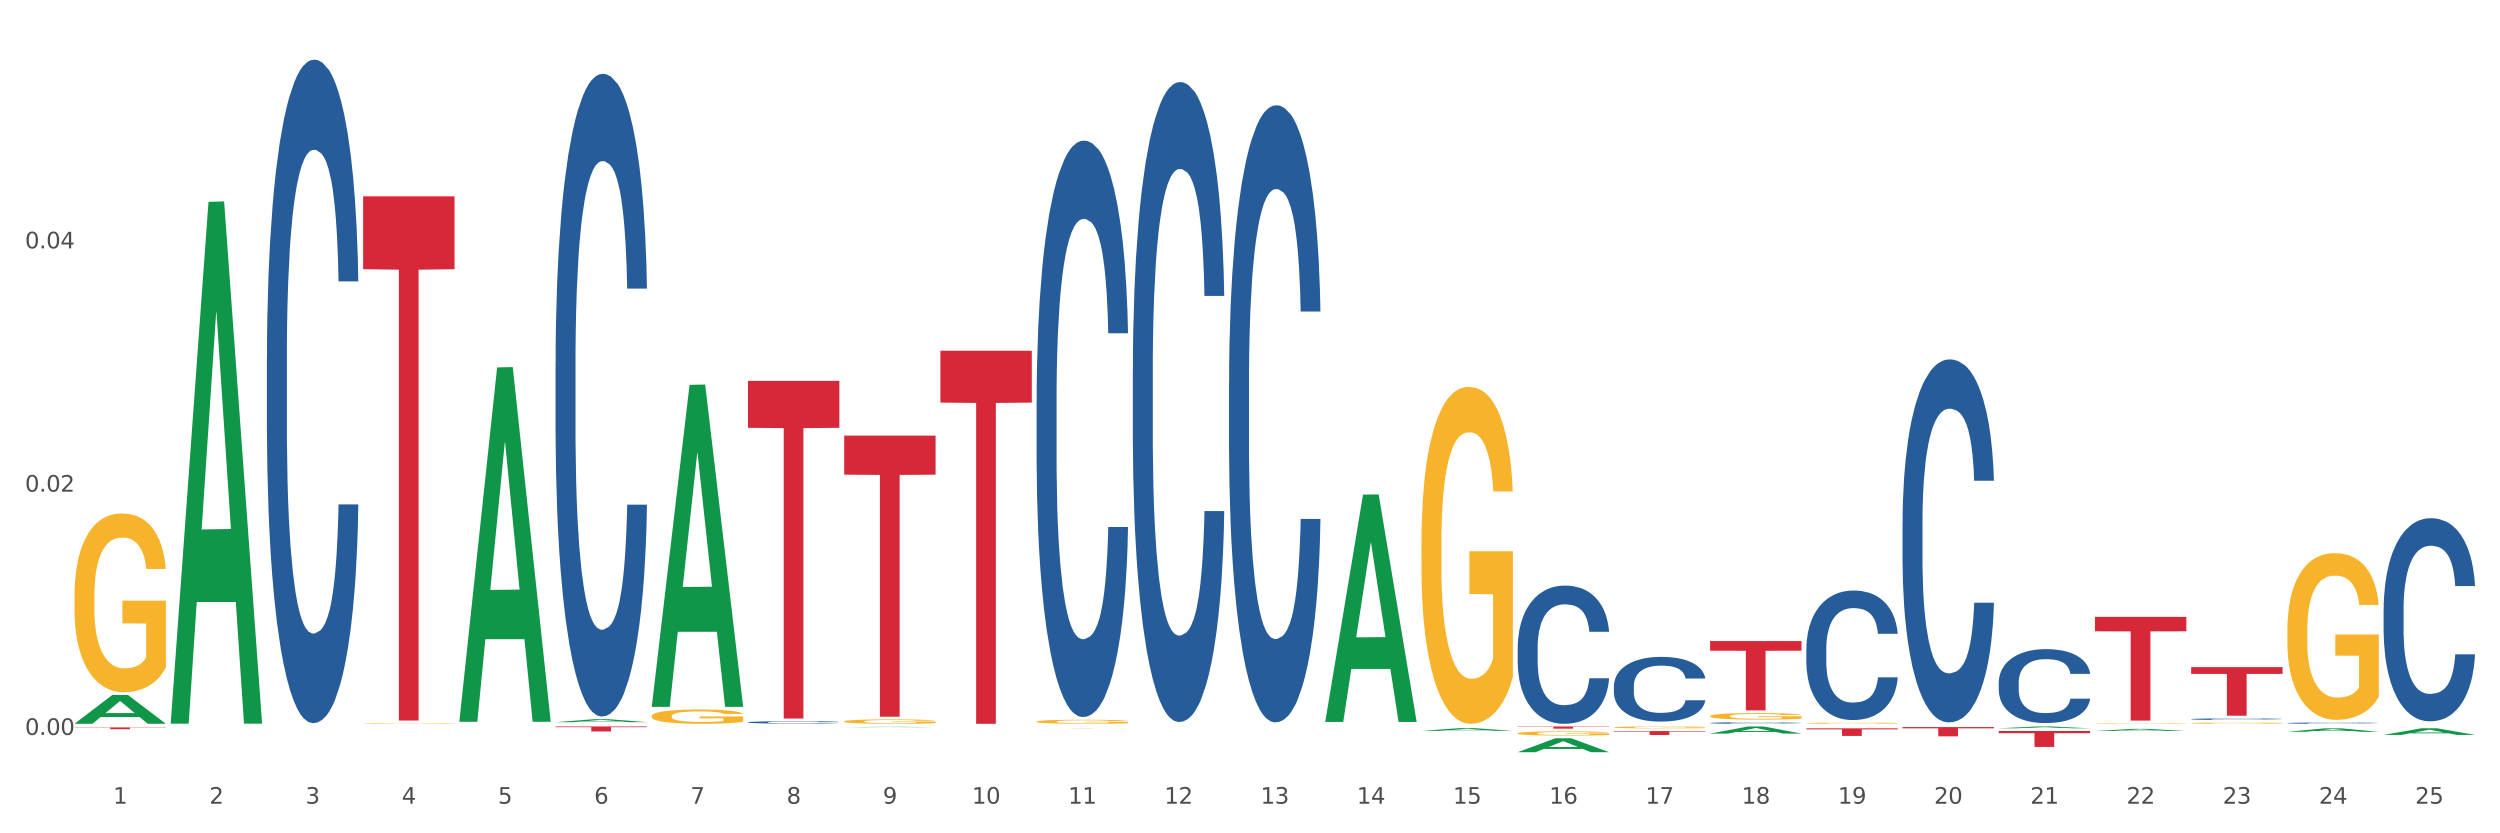 <?xml version="1.0" encoding="utf-8" standalone="no"?>
<!DOCTYPE svg PUBLIC "-//W3C//DTD SVG 1.1//EN"
  "http://www.w3.org/Graphics/SVG/1.1/DTD/svg11.dtd">
<svg xmlns:xlink="http://www.w3.org/1999/xlink" width="1080pt" height="360pt" viewBox="0 0 1080 360" xmlns="http://www.w3.org/2000/svg" version="1.1">
 <rect x="0" y="0" width="1080" height="360" fill="#333333" stroke="none"/>
 <defs>
  <style type="text/css">*{stroke-linejoin: round; stroke-linecap: butt}</style>
 </defs>
 <g id="figure_1">
  <g id="patch_1">
   <path d="M 0 360 
L 1080 360 
L 1080 0 
L 0 0 
z
" style="fill: #ffffff; stroke: #ffffff; stroke-linejoin: miter"/>
  </g>
  <g id="axes_1">
   <g id="matplotlib.axis_1">
    <g id="xtick_1">
     <g id="text_1">
      <!-- 1 -->
      <g style="fill: #4d4d4d" transform="translate(48.864 347.204) scale(0.096 -0.096)">
       <defs>
        <path id="DejaVuSans-31" d="M 794 531 
L 1825 531 
L 1825 4091 
L 703 3866 
L 703 4441 
L 1819 4666 
L 2450 4666 
L 2450 531 
L 3481 531 
L 3481 0 
L 794 0 
L 794 531 
z
" transform="scale(0.016)"/>
       </defs>
       <use xlink:href="#DejaVuSans-31"/>
      </g>
     </g>
    </g>
    <g id="xtick_2">
     <g id="text_2">
      <!-- 2 -->
      <g style="fill: #4d4d4d" transform="translate(90.428 347.204) scale(0.096 -0.096)">
       <defs>
        <path id="DejaVuSans-32" d="M 1228 531 
L 3431 531 
L 3431 0 
L 469 0 
L 469 531 
Q 828 903 1448 1529 
Q 2069 2156 2228 2338 
Q 2531 2678 2651 2914 
Q 2772 3150 2772 3378 
Q 2772 3750 2511 3984 
Q 2250 4219 1831 4219 
Q 1534 4219 1204 4116 
Q 875 4013 500 3803 
L 500 4441 
Q 881 4594 1212 4672 
Q 1544 4750 1819 4750 
Q 2544 4750 2975 4387 
Q 3406 4025 3406 3419 
Q 3406 3131 3298 2873 
Q 3191 2616 2906 2266 
Q 2828 2175 2409 1742 
Q 1991 1309 1228 531 
z
" transform="scale(0.016)"/>
       </defs>
       <use xlink:href="#DejaVuSans-32"/>
      </g>
     </g>
    </g>
    <g id="xtick_3">
     <g id="text_3">
      <!-- 3 -->
      <g style="fill: #4d4d4d" transform="translate(131.992 347.204) scale(0.096 -0.096)">
       <defs>
        <path id="DejaVuSans-33" d="M 2597 2516 
Q 3050 2419 3304 2112 
Q 3559 1806 3559 1356 
Q 3559 666 3084 287 
Q 2609 -91 1734 -91 
Q 1441 -91 1130 -33 
Q 819 25 488 141 
L 488 750 
Q 750 597 1062 519 
Q 1375 441 1716 441 
Q 2309 441 2620 675 
Q 2931 909 2931 1356 
Q 2931 1769 2642 2001 
Q 2353 2234 1838 2234 
L 1294 2234 
L 1294 2753 
L 1863 2753 
Q 2328 2753 2575 2939 
Q 2822 3125 2822 3475 
Q 2822 3834 2567 4026 
Q 2313 4219 1838 4219 
Q 1578 4219 1281 4162 
Q 984 4106 628 3988 
L 628 4550 
Q 988 4650 1302 4700 
Q 1616 4750 1894 4750 
Q 2613 4750 3031 4423 
Q 3450 4097 3450 3541 
Q 3450 3153 3228 2886 
Q 3006 2619 2597 2516 
z
" transform="scale(0.016)"/>
       </defs>
       <use xlink:href="#DejaVuSans-33"/>
      </g>
     </g>
    </g>
    <g id="xtick_4">
     <g id="text_4">
      <!-- 4 -->
      <g style="fill: #4d4d4d" transform="translate(173.556 347.204) scale(0.096 -0.096)">
       <defs>
        <path id="DejaVuSans-34" d="M 2419 4116 
L 825 1625 
L 2419 1625 
L 2419 4116 
z
M 2253 4666 
L 3047 4666 
L 3047 1625 
L 3713 1625 
L 3713 1100 
L 3047 1100 
L 3047 0 
L 2419 0 
L 2419 1100 
L 313 1100 
L 313 1709 
L 2253 4666 
z
" transform="scale(0.016)"/>
       </defs>
       <use xlink:href="#DejaVuSans-34"/>
      </g>
     </g>
    </g>
    <g id="xtick_5">
     <g id="text_5">
      <!-- 5 -->
      <g style="fill: #4d4d4d" transform="translate(215.12 347.204) scale(0.096 -0.096)">
       <defs>
        <path id="DejaVuSans-35" d="M 691 4666 
L 3169 4666 
L 3169 4134 
L 1269 4134 
L 1269 2991 
Q 1406 3038 1543 3061 
Q 1681 3084 1819 3084 
Q 2600 3084 3056 2656 
Q 3513 2228 3513 1497 
Q 3513 744 3044 326 
Q 2575 -91 1722 -91 
Q 1428 -91 1123 -41 
Q 819 9 494 109 
L 494 744 
Q 775 591 1075 516 
Q 1375 441 1709 441 
Q 2250 441 2565 725 
Q 2881 1009 2881 1497 
Q 2881 1984 2565 2268 
Q 2250 2553 1709 2553 
Q 1456 2553 1204 2497 
Q 953 2441 691 2322 
L 691 4666 
z
" transform="scale(0.016)"/>
       </defs>
       <use xlink:href="#DejaVuSans-35"/>
      </g>
     </g>
    </g>
    <g id="xtick_6">
     <g id="text_6">
      <!-- 6 -->
      <g style="fill: #4d4d4d" transform="translate(256.685 347.204) scale(0.096 -0.096)">
       <defs>
        <path id="DejaVuSans-36" d="M 2113 2584 
Q 1688 2584 1439 2293 
Q 1191 2003 1191 1497 
Q 1191 994 1439 701 
Q 1688 409 2113 409 
Q 2538 409 2786 701 
Q 3034 994 3034 1497 
Q 3034 2003 2786 2293 
Q 2538 2584 2113 2584 
z
M 3366 4563 
L 3366 3988 
Q 3128 4100 2886 4159 
Q 2644 4219 2406 4219 
Q 1781 4219 1451 3797 
Q 1122 3375 1075 2522 
Q 1259 2794 1537 2939 
Q 1816 3084 2150 3084 
Q 2853 3084 3261 2657 
Q 3669 2231 3669 1497 
Q 3669 778 3244 343 
Q 2819 -91 2113 -91 
Q 1303 -91 875 529 
Q 447 1150 447 2328 
Q 447 3434 972 4092 
Q 1497 4750 2381 4750 
Q 2619 4750 2861 4703 
Q 3103 4656 3366 4563 
z
" transform="scale(0.016)"/>
       </defs>
       <use xlink:href="#DejaVuSans-36"/>
      </g>
     </g>
    </g>
    <g id="xtick_7">
     <g id="text_7">
      <!-- 7 -->
      <g style="fill: #4d4d4d" transform="translate(298.249 347.204) scale(0.096 -0.096)">
       <defs>
        <path id="DejaVuSans-37" d="M 525 4666 
L 3525 4666 
L 3525 4397 
L 1831 0 
L 1172 0 
L 2766 4134 
L 525 4134 
L 525 4666 
z
" transform="scale(0.016)"/>
       </defs>
       <use xlink:href="#DejaVuSans-37"/>
      </g>
     </g>
    </g>
    <g id="xtick_8">
     <g id="text_8">
      <!-- 8 -->
      <g style="fill: #4d4d4d" transform="translate(339.813 347.204) scale(0.096 -0.096)">
       <defs>
        <path id="DejaVuSans-38" d="M 2034 2216 
Q 1584 2216 1326 1975 
Q 1069 1734 1069 1313 
Q 1069 891 1326 650 
Q 1584 409 2034 409 
Q 2484 409 2743 651 
Q 3003 894 3003 1313 
Q 3003 1734 2745 1975 
Q 2488 2216 2034 2216 
z
M 1403 2484 
Q 997 2584 770 2862 
Q 544 3141 544 3541 
Q 544 4100 942 4425 
Q 1341 4750 2034 4750 
Q 2731 4750 3128 4425 
Q 3525 4100 3525 3541 
Q 3525 3141 3298 2862 
Q 3072 2584 2669 2484 
Q 3125 2378 3379 2068 
Q 3634 1759 3634 1313 
Q 3634 634 3220 271 
Q 2806 -91 2034 -91 
Q 1263 -91 848 271 
Q 434 634 434 1313 
Q 434 1759 690 2068 
Q 947 2378 1403 2484 
z
M 1172 3481 
Q 1172 3119 1398 2916 
Q 1625 2713 2034 2713 
Q 2441 2713 2670 2916 
Q 2900 3119 2900 3481 
Q 2900 3844 2670 4047 
Q 2441 4250 2034 4250 
Q 1625 4250 1398 4047 
Q 1172 3844 1172 3481 
z
" transform="scale(0.016)"/>
       </defs>
       <use xlink:href="#DejaVuSans-38"/>
      </g>
     </g>
    </g>
    <g id="xtick_9">
     <g id="text_9">
      <!-- 9 -->
      <g style="fill: #4d4d4d" transform="translate(381.377 347.204) scale(0.096 -0.096)">
       <defs>
        <path id="DejaVuSans-39" d="M 703 97 
L 703 672 
Q 941 559 1184 500 
Q 1428 441 1663 441 
Q 2288 441 2617 861 
Q 2947 1281 2994 2138 
Q 2813 1869 2534 1725 
Q 2256 1581 1919 1581 
Q 1219 1581 811 2004 
Q 403 2428 403 3163 
Q 403 3881 828 4315 
Q 1253 4750 1959 4750 
Q 2769 4750 3195 4129 
Q 3622 3509 3622 2328 
Q 3622 1225 3098 567 
Q 2575 -91 1691 -91 
Q 1453 -91 1209 -44 
Q 966 3 703 97 
z
M 1959 2075 
Q 2384 2075 2632 2365 
Q 2881 2656 2881 3163 
Q 2881 3666 2632 3958 
Q 2384 4250 1959 4250 
Q 1534 4250 1286 3958 
Q 1038 3666 1038 3163 
Q 1038 2656 1286 2365 
Q 1534 2075 1959 2075 
z
" transform="scale(0.016)"/>
       </defs>
       <use xlink:href="#DejaVuSans-39"/>
      </g>
     </g>
    </g>
    <g id="xtick_10">
     <g id="text_10">
      <!-- 10 -->
      <g style="fill: #4d4d4d" transform="translate(419.887 347.204) scale(0.096 -0.096)">
       <defs>
        <path id="DejaVuSans-30" d="M 2034 4250 
Q 1547 4250 1301 3770 
Q 1056 3291 1056 2328 
Q 1056 1369 1301 889 
Q 1547 409 2034 409 
Q 2525 409 2770 889 
Q 3016 1369 3016 2328 
Q 3016 3291 2770 3770 
Q 2525 4250 2034 4250 
z
M 2034 4750 
Q 2819 4750 3233 4129 
Q 3647 3509 3647 2328 
Q 3647 1150 3233 529 
Q 2819 -91 2034 -91 
Q 1250 -91 836 529 
Q 422 1150 422 2328 
Q 422 3509 836 4129 
Q 1250 4750 2034 4750 
z
" transform="scale(0.016)"/>
       </defs>
       <use xlink:href="#DejaVuSans-31"/>
       <use xlink:href="#DejaVuSans-30" transform="translate(63.623 0)"/>
      </g>
     </g>
    </g>
    <g id="xtick_11">
     <g id="text_11">
      <!-- 11 -->
      <g style="fill: #4d4d4d" transform="translate(461.451 347.204) scale(0.096 -0.096)">
       <use xlink:href="#DejaVuSans-31"/>
       <use xlink:href="#DejaVuSans-31" transform="translate(63.623 0)"/>
      </g>
     </g>
    </g>
    <g id="xtick_12">
     <g id="text_12">
      <!-- 12 -->
      <g style="fill: #4d4d4d" transform="translate(503.015 347.204) scale(0.096 -0.096)">
       <use xlink:href="#DejaVuSans-31"/>
       <use xlink:href="#DejaVuSans-32" transform="translate(63.623 0)"/>
      </g>
     </g>
    </g>
    <g id="xtick_13">
     <g id="text_13">
      <!-- 13 -->
      <g style="fill: #4d4d4d" transform="translate(544.58 347.204) scale(0.096 -0.096)">
       <use xlink:href="#DejaVuSans-31"/>
       <use xlink:href="#DejaVuSans-33" transform="translate(63.623 0)"/>
      </g>
     </g>
    </g>
    <g id="xtick_14">
     <g id="text_14">
      <!-- 14 -->
      <g style="fill: #4d4d4d" transform="translate(586.144 347.204) scale(0.096 -0.096)">
       <use xlink:href="#DejaVuSans-31"/>
       <use xlink:href="#DejaVuSans-34" transform="translate(63.623 0)"/>
      </g>
     </g>
    </g>
    <g id="xtick_15">
     <g id="text_15">
      <!-- 15 -->
      <g style="fill: #4d4d4d" transform="translate(627.708 347.204) scale(0.096 -0.096)">
       <use xlink:href="#DejaVuSans-31"/>
       <use xlink:href="#DejaVuSans-35" transform="translate(63.623 0)"/>
      </g>
     </g>
    </g>
    <g id="xtick_16">
     <g id="text_16">
      <!-- 16 -->
      <g style="fill: #4d4d4d" transform="translate(669.272 347.204) scale(0.096 -0.096)">
       <use xlink:href="#DejaVuSans-31"/>
       <use xlink:href="#DejaVuSans-36" transform="translate(63.623 0)"/>
      </g>
     </g>
    </g>
    <g id="xtick_17">
     <g id="text_17">
      <!-- 17 -->
      <g style="fill: #4d4d4d" transform="translate(710.836 347.204) scale(0.096 -0.096)">
       <use xlink:href="#DejaVuSans-31"/>
       <use xlink:href="#DejaVuSans-37" transform="translate(63.623 0)"/>
      </g>
     </g>
    </g>
    <g id="xtick_18">
     <g id="text_18">
      <!-- 18 -->
      <g style="fill: #4d4d4d" transform="translate(752.4 347.204) scale(0.096 -0.096)">
       <use xlink:href="#DejaVuSans-31"/>
       <use xlink:href="#DejaVuSans-38" transform="translate(63.623 0)"/>
      </g>
     </g>
    </g>
    <g id="xtick_19">
     <g id="text_19">
      <!-- 19 -->
      <g style="fill: #4d4d4d" transform="translate(793.964 347.204) scale(0.096 -0.096)">
       <use xlink:href="#DejaVuSans-31"/>
       <use xlink:href="#DejaVuSans-39" transform="translate(63.623 0)"/>
      </g>
     </g>
    </g>
    <g id="xtick_20">
     <g id="text_20">
      <!-- 20 -->
      <g style="fill: #4d4d4d" transform="translate(835.528 347.204) scale(0.096 -0.096)">
       <use xlink:href="#DejaVuSans-32"/>
       <use xlink:href="#DejaVuSans-30" transform="translate(63.623 0)"/>
      </g>
     </g>
    </g>
    <g id="xtick_21">
     <g id="text_21">
      <!-- 21 -->
      <g style="fill: #4d4d4d" transform="translate(877.093 347.204) scale(0.096 -0.096)">
       <use xlink:href="#DejaVuSans-32"/>
       <use xlink:href="#DejaVuSans-31" transform="translate(63.623 0)"/>
      </g>
     </g>
    </g>
    <g id="xtick_22">
     <g id="text_22">
      <!-- 22 -->
      <g style="fill: #4d4d4d" transform="translate(918.657 347.204) scale(0.096 -0.096)">
       <use xlink:href="#DejaVuSans-32"/>
       <use xlink:href="#DejaVuSans-32" transform="translate(63.623 0)"/>
      </g>
     </g>
    </g>
    <g id="xtick_23">
     <g id="text_23">
      <!-- 23 -->
      <g style="fill: #4d4d4d" transform="translate(960.221 347.204) scale(0.096 -0.096)">
       <use xlink:href="#DejaVuSans-32"/>
       <use xlink:href="#DejaVuSans-33" transform="translate(63.623 0)"/>
      </g>
     </g>
    </g>
    <g id="xtick_24">
     <g id="text_24">
      <!-- 24 -->
      <g style="fill: #4d4d4d" transform="translate(1001.785 347.204) scale(0.096 -0.096)">
       <use xlink:href="#DejaVuSans-32"/>
       <use xlink:href="#DejaVuSans-34" transform="translate(63.623 0)"/>
      </g>
     </g>
    </g>
    <g id="xtick_25">
     <g id="text_25">
      <!-- 25 -->
      <g style="fill: #4d4d4d" transform="translate(1043.349 347.204) scale(0.096 -0.096)">
       <use xlink:href="#DejaVuSans-32"/>
       <use xlink:href="#DejaVuSans-35" transform="translate(63.623 0)"/>
      </g>
     </g>
    </g>
    <g id="xtick_26"/>
    <g id="xtick_27"/>
    <g id="xtick_28"/>
    <g id="xtick_29"/>
    <g id="xtick_30"/>
    <g id="xtick_31"/>
    <g id="xtick_32"/>
    <g id="xtick_33"/>
    <g id="xtick_34"/>
    <g id="xtick_35"/>
    <g id="xtick_36"/>
    <g id="xtick_37"/>
    <g id="xtick_38"/>
    <g id="xtick_39"/>
    <g id="xtick_40"/>
    <g id="xtick_41"/>
    <g id="xtick_42"/>
    <g id="xtick_43"/>
    <g id="xtick_44"/>
    <g id="xtick_45"/>
    <g id="xtick_46"/>
    <g id="xtick_47"/>
    <g id="xtick_48"/>
    <g id="xtick_49"/>
   </g>
   <g id="matplotlib.axis_2">
    <g id="ytick_1">
     <g id="text_26">
      <!-- 0.00 -->
      <g style="fill: #4d4d4d" transform="translate(10.8 317.487) scale(0.096 -0.096)">
       <defs>
        <path id="DejaVuSans-2e" d="M 684 794 
L 1344 794 
L 1344 0 
L 684 0 
L 684 794 
z
" transform="scale(0.016)"/>
       </defs>
       <use xlink:href="#DejaVuSans-30"/>
       <use xlink:href="#DejaVuSans-2e" transform="translate(63.623 0)"/>
       <use xlink:href="#DejaVuSans-30" transform="translate(95.41 0)"/>
       <use xlink:href="#DejaVuSans-30" transform="translate(159.033 0)"/>
      </g>
     </g>
    </g>
    <g id="ytick_2">
     <g id="text_27">
      <!-- 0.02 -->
      <g style="fill: #4d4d4d" transform="translate(10.8 212.394) scale(0.096 -0.096)">
       <use xlink:href="#DejaVuSans-30"/>
       <use xlink:href="#DejaVuSans-2e" transform="translate(63.623 0)"/>
       <use xlink:href="#DejaVuSans-30" transform="translate(95.41 0)"/>
       <use xlink:href="#DejaVuSans-32" transform="translate(159.033 0)"/>
      </g>
     </g>
    </g>
    <g id="ytick_3">
     <g id="text_28">
      <!-- 0.04 -->
      <g style="fill: #4d4d4d" transform="translate(10.8 107.3) scale(0.096 -0.096)">
       <use xlink:href="#DejaVuSans-30"/>
       <use xlink:href="#DejaVuSans-2e" transform="translate(63.623 0)"/>
       <use xlink:href="#DejaVuSans-30" transform="translate(95.41 0)"/>
       <use xlink:href="#DejaVuSans-34" transform="translate(159.033 0)"/>
      </g>
     </g>
    </g>
    <g id="ytick_4"/>
    <g id="ytick_5"/>
    <g id="ytick_6"/>
   </g>
   <g id="PolyCollection_1">
    <path d="M 32.175 312.664 
L 32.216 312.653 
L 48.499 300.227 
L 55.256 300.215 
L 71.661 312.688 
L 63.845 312.688 
L 60.304 309.783 
L 43.492 309.783 
L 43.369 309.83 
L 39.95 312.688 
L 32.175 312.688 
L 32.175 312.664 
L 45.608 308.05 
L 58.187 308.038 
L 51.959 302.874 
L 51.877 302.85 
L 51.796 302.885 
L 45.568 308.038 
L 45.608 308.05 
L 32.175 312.664 
z
" clip-path="url(#p308be6a366)" style="fill: #109648"/>
    <path d="M 489.38 159.667 
L 489.427 159.414 
L 489.427 152.344 
L 489.567 142.748 
L 490.081 125.072 
L 490.734 111.688 
L 491.854 96.032 
L 492.461 89.467 
L 493.254 82.144 
L 494.888 70.276 
L 496.755 60.175 
L 498.062 54.619 
L 499.042 51.084 
L 501.236 44.771 
L 502.496 41.993 
L 503.803 39.721 
L 504.923 38.206 
L 506.79 36.438 
L 508.283 35.681 
L 510.01 35.428 
L 511.457 35.681 
L 513.371 36.691 
L 516.171 39.721 
L 517.245 41.488 
L 518.691 44.519 
L 520.185 48.559 
L 521.399 52.599 
L 522.799 58.407 
L 524.246 65.983 
L 525.646 75.578 
L 526.626 84.417 
L 527.419 93.76 
L 528.12 105.123 
L 528.633 117.496 
L 528.866 127.85 
L 520.325 127.85 
L 520.092 118.506 
L 519.625 108.406 
L 519.158 101.588 
L 518.645 96.032 
L 517.851 89.719 
L 517.151 85.679 
L 515.984 80.881 
L 514.911 77.851 
L 514.024 76.083 
L 512.951 74.568 
L 510.664 73.053 
L 509.03 73.053 
L 508.003 73.558 
L 506.743 74.821 
L 505.67 76.588 
L 504.409 79.619 
L 503.429 82.901 
L 502.449 87.194 
L 501.889 90.224 
L 501.049 95.78 
L 500.489 100.325 
L 499.742 108.153 
L 499.322 113.709 
L 498.575 128.102 
L 498.248 138.708 
L 498.108 146.031 
L 498.015 154.112 
L 498.015 193.504 
L 498.295 211.181 
L 498.528 218.756 
L 498.902 227.342 
L 499.602 238.453 
L 500.629 249.311 
L 501.702 257.139 
L 502.589 261.937 
L 503.429 265.472 
L 504.269 268.25 
L 505.296 270.775 
L 506.136 272.29 
L 507.396 273.805 
L 508.89 274.563 
L 510.057 274.563 
L 512.437 273.3 
L 513.511 272.037 
L 514.538 270.27 
L 515.658 267.492 
L 516.544 264.462 
L 517.058 262.189 
L 517.898 257.391 
L 518.551 252.341 
L 519.112 246.533 
L 519.485 241.483 
L 519.905 233.907 
L 520.232 225.322 
L 520.325 220.776 
L 528.866 220.776 
L 528.68 229.867 
L 528.353 238.705 
L 527.699 250.573 
L 527.186 257.391 
L 526.393 265.725 
L 525.553 272.795 
L 524.386 280.623 
L 523.312 286.431 
L 522.192 291.481 
L 520.978 296.027 
L 518.785 302.34 
L 517.991 304.107 
L 516.311 307.137 
L 515.004 308.905 
L 513.091 310.673 
L 511.13 311.683 
L 509.077 311.935 
L 507.256 311.43 
L 505.249 309.915 
L 503.989 308.4 
L 502.589 306.127 
L 500.955 302.592 
L 499.415 298.299 
L 497.968 293.249 
L 496.615 287.441 
L 495.355 280.876 
L 493.721 270.017 
L 492.508 259.412 
L 491.621 249.563 
L 491.014 241.23 
L 490.407 230.624 
L 490.081 223.301 
L 489.567 205.625 
L 489.38 189.212 
L 489.38 159.667 
z
" clip-path="url(#p308be6a366)" style="fill: #255c99"/>
    <path d="M 447.816 172.636 
L 447.863 172.409 
L 447.863 166.041 
L 448.003 157.398 
L 448.516 141.478 
L 449.17 129.424 
L 450.29 115.323 
L 450.897 109.41 
L 451.69 102.814 
L 453.324 92.125 
L 455.191 83.028 
L 456.498 78.024 
L 457.478 74.84 
L 459.671 69.154 
L 460.932 66.653 
L 462.238 64.606 
L 463.359 63.241 
L 465.226 61.649 
L 466.719 60.967 
L 468.446 60.739 
L 469.893 60.967 
L 471.807 61.876 
L 474.607 64.606 
L 475.68 66.198 
L 477.127 68.927 
L 478.621 72.566 
L 479.834 76.205 
L 481.235 81.436 
L 482.682 88.259 
L 484.082 96.901 
L 485.062 104.861 
L 485.855 113.276 
L 486.555 123.511 
L 487.069 134.655 
L 487.302 143.98 
L 478.761 143.98 
L 478.528 135.565 
L 478.061 126.467 
L 477.594 120.327 
L 477.081 115.323 
L 476.287 109.637 
L 475.587 105.998 
L 474.42 101.677 
L 473.347 98.948 
L 472.46 97.356 
L 471.386 95.991 
L 469.099 94.627 
L 467.466 94.627 
L 466.439 95.082 
L 465.179 96.219 
L 464.105 97.811 
L 462.845 100.54 
L 461.865 103.497 
L 460.885 107.363 
L 460.325 110.092 
L 459.485 115.096 
L 458.925 119.189 
L 458.178 126.24 
L 457.758 131.243 
L 457.011 144.207 
L 456.684 153.759 
L 456.544 160.355 
L 456.451 167.633 
L 456.451 203.112 
L 456.731 219.032 
L 456.964 225.855 
L 457.338 233.588 
L 458.038 243.595 
L 459.065 253.375 
L 460.138 260.425 
L 461.025 264.746 
L 461.865 267.93 
L 462.705 270.432 
L 463.732 272.706 
L 464.572 274.071 
L 465.832 275.436 
L 467.326 276.118 
L 468.493 276.118 
L 470.873 274.981 
L 471.947 273.844 
L 472.973 272.252 
L 474.094 269.75 
L 474.98 267.021 
L 475.494 264.974 
L 476.334 260.653 
L 476.987 256.104 
L 477.547 250.873 
L 477.921 246.324 
L 478.341 239.501 
L 478.668 231.769 
L 478.761 227.675 
L 487.302 227.675 
L 487.116 235.862 
L 486.789 243.823 
L 486.135 254.512 
L 485.622 260.653 
L 484.829 268.158 
L 483.988 274.526 
L 482.822 281.576 
L 481.748 286.807 
L 480.628 291.356 
L 479.414 295.45 
L 477.221 301.136 
L 476.427 302.728 
L 474.747 305.457 
L 473.44 307.049 
L 471.527 308.641 
L 469.566 309.551 
L 467.513 309.778 
L 465.692 309.323 
L 463.685 307.958 
L 462.425 306.594 
L 461.025 304.547 
L 459.391 301.363 
L 457.851 297.497 
L 456.404 292.948 
L 455.051 287.717 
L 453.791 281.804 
L 452.157 272.024 
L 450.943 262.472 
L 450.057 253.602 
L 449.45 246.097 
L 448.843 236.545 
L 448.516 229.949 
L 448.003 214.029 
L 447.816 199.246 
L 447.816 172.636 
z
" clip-path="url(#p308be6a366)" style="fill: #255c99"/>
    <path d="M 323.124 312.028 
L 323.171 312.027 
L 323.171 312.001 
L 323.311 311.965 
L 323.824 311.899 
L 324.477 311.849 
L 325.598 311.791 
L 326.204 311.767 
L 326.998 311.739 
L 328.631 311.695 
L 330.498 311.658 
L 331.805 311.637 
L 332.785 311.624 
L 334.979 311.6 
L 336.239 311.59 
L 337.546 311.582 
L 338.666 311.576 
L 340.533 311.569 
L 342.027 311.567 
L 343.754 311.566 
L 345.201 311.567 
L 347.114 311.57 
L 349.915 311.582 
L 350.988 311.588 
L 352.435 311.599 
L 353.929 311.614 
L 355.142 311.629 
L 356.542 311.651 
L 357.989 311.679 
L 359.389 311.715 
L 360.369 311.748 
L 361.163 311.783 
L 361.863 311.825 
L 362.376 311.871 
L 362.61 311.909 
L 354.069 311.909 
L 353.835 311.875 
L 353.368 311.837 
L 352.902 311.812 
L 352.388 311.791 
L 351.595 311.768 
L 350.895 311.753 
L 349.728 311.735 
L 348.654 311.723 
L 347.768 311.717 
L 346.694 311.711 
L 344.407 311.706 
L 342.774 311.706 
L 341.747 311.707 
L 340.487 311.712 
L 339.413 311.719 
L 338.153 311.73 
L 337.173 311.742 
L 336.193 311.758 
L 335.632 311.769 
L 334.792 311.79 
L 334.232 311.807 
L 333.485 311.836 
L 333.065 311.857 
L 332.319 311.91 
L 331.992 311.95 
L 331.852 311.977 
L 331.759 312.007 
L 331.759 312.154 
L 332.039 312.219 
L 332.272 312.248 
L 332.645 312.279 
L 333.345 312.321 
L 334.372 312.361 
L 335.446 312.39 
L 336.333 312.408 
L 337.173 312.421 
L 338.013 312.432 
L 339.04 312.441 
L 339.88 312.447 
L 341.14 312.452 
L 342.633 312.455 
L 343.8 312.455 
L 346.181 312.45 
L 347.254 312.446 
L 348.281 312.439 
L 349.401 312.429 
L 350.288 312.418 
L 350.801 312.409 
L 351.642 312.391 
L 352.295 312.372 
L 352.855 312.351 
L 353.228 312.332 
L 353.648 312.304 
L 353.975 312.272 
L 354.069 312.255 
L 362.61 312.255 
L 362.423 312.289 
L 362.096 312.322 
L 361.443 312.366 
L 360.93 312.391 
L 360.136 312.422 
L 359.296 312.449 
L 358.129 312.478 
L 357.056 312.499 
L 355.935 312.518 
L 354.722 312.535 
L 352.528 312.558 
L 351.735 312.565 
L 350.055 312.576 
L 348.748 312.583 
L 346.834 312.589 
L 344.874 312.593 
L 342.82 312.594 
L 341 312.592 
L 338.993 312.587 
L 337.733 312.581 
L 336.333 312.573 
L 334.699 312.559 
L 333.159 312.543 
L 331.712 312.525 
L 330.358 312.503 
L 329.098 312.479 
L 327.465 312.438 
L 326.251 312.399 
L 325.364 312.362 
L 324.757 312.331 
L 324.151 312.292 
L 323.824 312.264 
L 323.311 312.199 
L 323.124 312.138 
L 323.124 312.028 
z
" clip-path="url(#p308be6a366)" style="fill: #255c99"/>
    <path d="M 239.996 156.64 
L 240.042 156.386 
L 240.042 149.286 
L 240.182 139.65 
L 240.696 121.899 
L 241.349 108.459 
L 242.469 92.737 
L 243.076 86.144 
L 243.87 78.79 
L 245.503 66.872 
L 247.37 56.728 
L 248.677 51.149 
L 249.657 47.599 
L 251.851 41.26 
L 253.111 38.47 
L 254.418 36.188 
L 255.538 34.667 
L 257.405 32.891 
L 258.898 32.131 
L 260.625 31.877 
L 262.072 32.131 
L 263.986 33.145 
L 266.786 36.188 
L 267.86 37.963 
L 269.307 41.006 
L 270.8 45.063 
L 272.014 49.121 
L 273.414 54.953 
L 274.861 62.561 
L 276.261 72.197 
L 277.241 81.072 
L 278.035 90.455 
L 278.735 101.866 
L 279.248 114.292 
L 279.482 124.689 
L 270.94 124.689 
L 270.707 115.306 
L 270.24 105.163 
L 269.773 98.316 
L 269.26 92.737 
L 268.467 86.397 
L 267.766 82.34 
L 266.6 77.522 
L 265.526 74.479 
L 264.639 72.704 
L 263.566 71.183 
L 261.279 69.661 
L 259.645 69.661 
L 258.618 70.168 
L 257.358 71.436 
L 256.285 73.211 
L 255.025 76.254 
L 254.044 79.551 
L 253.064 83.862 
L 252.504 86.905 
L 251.664 92.483 
L 251.104 97.048 
L 250.357 104.909 
L 249.937 110.488 
L 249.19 124.942 
L 248.864 135.593 
L 248.724 142.946 
L 248.63 151.061 
L 248.63 190.62 
L 248.91 208.371 
L 249.144 215.978 
L 249.517 224.6 
L 250.217 235.758 
L 251.244 246.662 
L 252.317 254.523 
L 253.204 259.341 
L 254.044 262.891 
L 254.885 265.681 
L 255.911 268.216 
L 256.751 269.738 
L 258.012 271.259 
L 259.505 272.02 
L 260.672 272.02 
L 263.052 270.752 
L 264.126 269.484 
L 265.153 267.709 
L 266.273 264.92 
L 267.16 261.877 
L 267.673 259.595 
L 268.513 254.777 
L 269.167 249.705 
L 269.727 243.873 
L 270.1 238.801 
L 270.52 231.193 
L 270.847 222.572 
L 270.94 218.007 
L 279.482 218.007 
L 279.295 227.136 
L 278.968 236.011 
L 278.315 247.93 
L 277.801 254.777 
L 277.008 263.145 
L 276.168 270.245 
L 275.001 278.106 
L 273.927 283.939 
L 272.807 289.01 
L 271.594 293.575 
L 269.4 299.914 
L 268.607 301.689 
L 266.926 304.732 
L 265.619 306.507 
L 263.706 308.283 
L 261.746 309.297 
L 259.692 309.55 
L 257.872 309.043 
L 255.865 307.522 
L 254.604 306 
L 253.204 303.718 
L 251.571 300.168 
L 250.03 295.857 
L 248.584 290.785 
L 247.23 284.953 
L 245.97 278.36 
L 244.336 267.456 
L 243.123 256.805 
L 242.236 246.916 
L 241.629 238.547 
L 241.022 227.897 
L 240.696 220.543 
L 240.182 202.792 
L 239.996 186.309 
L 239.996 156.64 
z
" clip-path="url(#p308be6a366)" style="fill: #255c99"/>
    <path d="M 115.303 154.554 
L 115.35 154.292 
L 115.35 146.962 
L 115.49 137.015 
L 116.003 118.69 
L 116.657 104.816 
L 117.777 88.586 
L 118.384 81.78 
L 119.177 74.188 
L 120.811 61.885 
L 122.678 51.414 
L 123.985 45.655 
L 124.965 41.99 
L 127.158 35.445 
L 128.419 32.566 
L 129.725 30.21 
L 130.846 28.639 
L 132.713 26.807 
L 134.206 26.021 
L 135.933 25.759 
L 137.38 26.021 
L 139.294 27.068 
L 142.094 30.21 
L 143.167 32.042 
L 144.614 35.183 
L 146.108 39.372 
L 147.321 43.56 
L 148.722 49.581 
L 150.168 57.434 
L 151.569 67.382 
L 152.549 76.544 
L 153.342 86.23 
L 154.042 98.01 
L 154.556 110.837 
L 154.789 121.57 
L 146.248 121.57 
L 146.015 111.884 
L 145.548 101.413 
L 145.081 94.345 
L 144.568 88.586 
L 143.774 82.042 
L 143.074 77.853 
L 141.907 72.879 
L 140.834 69.738 
L 139.947 67.906 
L 138.873 66.335 
L 136.586 64.764 
L 134.953 64.764 
L 133.926 65.288 
L 132.666 66.597 
L 131.592 68.429 
L 130.332 71.57 
L 129.352 74.974 
L 128.372 79.424 
L 127.812 82.565 
L 126.972 88.324 
L 126.412 93.036 
L 125.665 101.151 
L 125.245 106.91 
L 124.498 121.832 
L 124.171 132.826 
L 124.031 140.418 
L 123.938 148.795 
L 123.938 189.632 
L 124.218 207.956 
L 124.451 215.809 
L 124.825 224.71 
L 125.525 236.228 
L 126.552 247.484 
L 127.625 255.6 
L 128.512 260.573 
L 129.352 264.238 
L 130.192 267.118 
L 131.219 269.736 
L 132.059 271.306 
L 133.319 272.877 
L 134.813 273.662 
L 135.98 273.662 
L 138.36 272.353 
L 139.434 271.044 
L 140.46 269.212 
L 141.581 266.332 
L 142.467 263.191 
L 142.981 260.835 
L 143.821 255.861 
L 144.474 250.626 
L 145.034 244.605 
L 145.408 239.369 
L 145.828 231.516 
L 146.155 222.616 
L 146.248 217.904 
L 154.789 217.904 
L 154.602 227.328 
L 154.276 236.49 
L 153.622 248.793 
L 153.109 255.861 
L 152.315 264.5 
L 151.475 271.83 
L 150.309 279.945 
L 149.235 285.966 
L 148.115 291.201 
L 146.901 295.913 
L 144.708 302.458 
L 143.914 304.29 
L 142.234 307.431 
L 140.927 309.264 
L 139.013 311.096 
L 137.053 312.143 
L 135 312.405 
L 133.179 311.882 
L 131.172 310.311 
L 129.912 308.74 
L 128.512 306.384 
L 126.878 302.719 
L 125.338 298.269 
L 123.891 293.034 
L 122.538 287.013 
L 121.277 280.207 
L 119.644 268.95 
L 118.43 257.956 
L 117.544 247.746 
L 116.937 239.108 
L 116.33 228.113 
L 116.003 220.521 
L 115.49 202.197 
L 115.303 185.182 
L 115.303 154.554 
z
" clip-path="url(#p308be6a366)" style="fill: #255c99"/>
    <path d="M 32.175 314.238 
L 71.661 314.238 
L 71.661 314.344 
L 56.129 314.345 
L 56.129 315.004 
L 47.614 315.004 
L 47.614 314.345 
L 32.175 314.344 
L 32.175 314.238 
L 32.175 314.238 
z
" clip-path="url(#p308be6a366)" style="fill: #d62839"/>
    <path d="M 156.867 84.827 
L 196.353 84.827 
L 196.353 116.295 
L 180.821 116.508 
L 180.821 311.271 
L 172.306 311.271 
L 172.306 116.508 
L 156.867 116.295 
L 156.867 85.04 
L 156.867 84.827 
z
" clip-path="url(#p308be6a366)" style="fill: #d62839"/>
    <path d="M 239.996 313.84 
L 279.482 313.84 
L 279.482 314.14 
L 263.949 314.142 
L 263.949 316.001 
L 255.434 316.001 
L 255.434 314.142 
L 239.996 314.14 
L 239.996 313.842 
L 239.996 313.84 
z
" clip-path="url(#p308be6a366)" style="fill: #d62839"/>
    <path d="M 530.945 165.26 
L 530.991 165.016 
L 530.991 158.199 
L 531.131 148.946 
L 531.645 131.903 
L 532.298 118.998 
L 533.418 103.902 
L 534.025 97.571 
L 534.818 90.51 
L 536.452 79.067 
L 538.319 69.327 
L 539.626 63.971 
L 540.606 60.562 
L 542.8 54.475 
L 544.06 51.796 
L 545.367 49.605 
L 546.487 48.144 
L 548.354 46.44 
L 549.847 45.709 
L 551.574 45.466 
L 553.021 45.709 
L 554.935 46.683 
L 557.735 49.605 
L 558.809 51.309 
L 560.256 54.231 
L 561.749 58.127 
L 562.963 62.023 
L 564.363 67.623 
L 565.81 74.927 
L 567.21 84.18 
L 568.19 92.702 
L 568.984 101.711 
L 569.684 112.667 
L 570.197 124.598 
L 570.43 134.581 
L 561.889 134.581 
L 561.656 125.572 
L 561.189 115.833 
L 560.722 109.259 
L 560.209 103.902 
L 559.415 97.815 
L 558.715 93.919 
L 557.549 89.293 
L 556.475 86.371 
L 555.588 84.667 
L 554.515 83.206 
L 552.228 81.745 
L 550.594 81.745 
L 549.567 82.232 
L 548.307 83.449 
L 547.234 85.154 
L 545.973 88.076 
L 544.993 91.241 
L 544.013 95.38 
L 543.453 98.302 
L 542.613 103.658 
L 542.053 108.041 
L 541.306 115.589 
L 540.886 120.946 
L 540.139 134.824 
L 539.813 145.051 
L 539.673 152.112 
L 539.579 159.903 
L 539.579 197.887 
L 539.859 214.931 
L 540.093 222.235 
L 540.466 230.514 
L 541.166 241.227 
L 542.193 251.697 
L 543.266 259.245 
L 544.153 263.871 
L 544.993 267.28 
L 545.833 269.958 
L 546.86 272.393 
L 547.7 273.854 
L 548.961 275.315 
L 550.454 276.045 
L 551.621 276.045 
L 554.001 274.828 
L 555.075 273.61 
L 556.102 271.906 
L 557.222 269.228 
L 558.109 266.306 
L 558.622 264.114 
L 559.462 259.488 
L 560.116 254.618 
L 560.676 249.018 
L 561.049 244.149 
L 561.469 236.844 
L 561.796 228.566 
L 561.889 224.183 
L 570.43 224.183 
L 570.244 232.948 
L 569.917 241.47 
L 569.264 252.914 
L 568.75 259.488 
L 567.957 267.523 
L 567.117 274.341 
L 565.95 281.889 
L 564.876 287.489 
L 563.756 292.358 
L 562.543 296.741 
L 560.349 302.828 
L 559.555 304.533 
L 557.875 307.454 
L 556.568 309.159 
L 554.655 310.863 
L 552.694 311.837 
L 550.641 312.081 
L 548.821 311.594 
L 546.814 310.133 
L 545.553 308.672 
L 544.153 306.481 
L 542.52 303.072 
L 540.979 298.933 
L 539.532 294.063 
L 538.179 288.463 
L 536.919 282.132 
L 535.285 271.662 
L 534.072 261.436 
L 533.185 251.94 
L 532.578 243.905 
L 531.971 233.679 
L 531.645 226.618 
L 531.131 209.574 
L 530.945 193.748 
L 530.945 165.26 
z
" clip-path="url(#p308be6a366)" style="fill: #255c99"/>
    <path d="M 323.124 164.544 
L 362.61 164.544 
L 362.61 184.815 
L 347.077 184.952 
L 347.077 310.413 
L 338.563 310.413 
L 338.563 184.952 
L 323.124 184.815 
L 323.124 164.681 
L 323.124 164.544 
z
" clip-path="url(#p308be6a366)" style="fill: #d62839"/>
    <path d="M 406.252 151.527 
L 445.738 151.527 
L 445.738 173.923 
L 430.206 174.075 
L 430.206 312.688 
L 421.691 312.688 
L 421.691 174.075 
L 406.252 173.923 
L 406.252 151.679 
L 406.252 151.527 
z
" clip-path="url(#p308be6a366)" style="fill: #d62839"/>
    <path d="M 447.816 314.654 
L 487.302 314.654 
L 487.302 314.66 
L 471.77 314.66 
L 471.77 314.701 
L 463.255 314.701 
L 463.255 314.66 
L 447.816 314.66 
L 447.816 314.654 
L 447.816 314.654 
z
" clip-path="url(#p308be6a366)" style="fill: #d62839"/>
    <path d="M 655.637 313.84 
L 695.123 313.84 
L 695.123 313.972 
L 679.59 313.973 
L 679.59 314.789 
L 671.076 314.789 
L 671.076 313.973 
L 655.637 313.972 
L 655.637 313.841 
L 655.637 313.84 
z
" clip-path="url(#p308be6a366)" style="fill: #d62839"/>
    <path d="M 697.201 315.814 
L 736.687 315.814 
L 736.687 316.05 
L 721.155 316.052 
L 721.155 317.51 
L 712.64 317.51 
L 712.64 316.052 
L 697.201 316.05 
L 697.201 315.816 
L 697.201 315.814 
z
" clip-path="url(#p308be6a366)" style="fill: #d62839"/>
    <path d="M 738.765 276.951 
L 778.251 276.951 
L 778.251 281.111 
L 762.719 281.139 
L 762.719 306.888 
L 754.204 306.888 
L 754.204 281.139 
L 738.765 281.111 
L 738.765 276.979 
L 738.765 276.951 
z
" clip-path="url(#p308be6a366)" style="fill: #d62839"/>
    <path d="M 780.329 314.634 
L 819.815 314.634 
L 819.815 315.093 
L 804.283 315.096 
L 804.283 317.937 
L 795.768 317.937 
L 795.768 315.096 
L 780.329 315.093 
L 780.329 314.637 
L 780.329 314.634 
z
" clip-path="url(#p308be6a366)" style="fill: #d62839"/>
    <path d="M 821.893 314.089 
L 861.379 314.089 
L 861.379 314.645 
L 845.847 314.649 
L 845.847 318.092 
L 837.332 318.092 
L 837.332 314.649 
L 821.893 314.645 
L 821.893 314.093 
L 821.893 314.089 
z
" clip-path="url(#p308be6a366)" style="fill: #d62839"/>
    <path d="M 863.458 315.779 
L 902.943 315.779 
L 902.943 316.737 
L 887.411 316.744 
L 887.411 322.676 
L 878.896 322.676 
L 878.896 316.744 
L 863.458 316.737 
L 863.458 315.785 
L 863.458 315.779 
z
" clip-path="url(#p308be6a366)" style="fill: #d62839"/>
    <path d="M 32.175 257.516 
L 32.222 257.445 
L 32.222 254.906 
L 32.315 252.719 
L 32.781 247.429 
L 33.48 243.056 
L 33.993 240.728 
L 34.506 238.823 
L 35.112 236.919 
L 35.858 234.944 
L 37.21 232.052 
L 38.049 230.57 
L 39.075 229.019 
L 40.939 226.761 
L 42.291 225.492 
L 43.69 224.434 
L 45.974 223.164 
L 47.466 222.6 
L 49.051 222.176 
L 50.962 221.894 
L 52.407 221.824 
L 55.578 222.035 
L 58.281 222.67 
L 59.587 223.164 
L 61.265 224.01 
L 62.151 224.575 
L 63.596 225.703 
L 65.088 227.185 
L 66.113 228.454 
L 67.652 230.853 
L 68.817 233.251 
L 69.889 236.213 
L 70.449 238.259 
L 70.868 240.164 
L 71.241 242.35 
L 71.614 245.807 
L 63.223 245.807 
L 62.897 243.338 
L 62.384 241.01 
L 61.638 238.753 
L 60.985 237.342 
L 59.866 235.579 
L 58.841 234.45 
L 57.769 233.604 
L 56.463 232.898 
L 55.438 232.545 
L 53.992 232.263 
L 51.149 232.334 
L 49.237 232.898 
L 47.932 233.604 
L 47.093 234.238 
L 46.347 234.944 
L 45.508 235.931 
L 44.529 237.413 
L 43.83 238.753 
L 43.13 240.446 
L 42.571 242.139 
L 42.058 244.114 
L 41.639 246.23 
L 41.312 248.417 
L 41.033 251.097 
L 40.799 255.541 
L 40.799 265.205 
L 40.893 267.391 
L 41.126 270.283 
L 41.405 272.47 
L 41.872 275.08 
L 42.291 276.843 
L 43.084 279.383 
L 43.969 281.499 
L 44.669 282.839 
L 45.368 283.968 
L 46.58 285.519 
L 47.932 286.789 
L 49.098 287.565 
L 50.683 288.27 
L 51.755 288.553 
L 52.687 288.694 
L 54.971 288.694 
L 56.603 288.482 
L 58.421 287.988 
L 59.82 287.353 
L 60.985 286.578 
L 62.291 285.308 
L 63.13 284.109 
L 63.13 269.366 
L 52.874 269.296 
L 52.874 259.491 
L 71.661 259.491 
L 71.661 288.27 
L 70.868 289.752 
L 69.983 291.092 
L 69.05 292.291 
L 67.652 293.772 
L 65.973 295.183 
L 64.482 296.171 
L 62.897 297.017 
L 61.032 297.793 
L 58.608 298.498 
L 57.116 298.781 
L 55.251 298.992 
L 53.06 299.063 
L 51.149 298.922 
L 49.284 298.569 
L 47.326 297.934 
L 45.415 297.017 
L 43.969 296.1 
L 42.524 294.972 
L 40.986 293.49 
L 39.774 292.079 
L 38.841 290.81 
L 37.816 289.187 
L 36.697 287.071 
L 35.858 285.167 
L 35.112 283.192 
L 34.319 280.652 
L 33.76 278.466 
L 33.201 275.715 
L 32.874 273.669 
L 32.501 270.495 
L 32.222 266.051 
L 32.175 257.516 
z
" clip-path="url(#p308be6a366)" style="fill: #f7b32b"/>
    <path d="M 905.022 266.484 
L 944.508 266.484 
L 944.508 272.713 
L 928.975 272.755 
L 928.975 311.304 
L 920.461 311.304 
L 920.461 272.755 
L 905.022 272.713 
L 905.022 266.526 
L 905.022 266.484 
z
" clip-path="url(#p308be6a366)" style="fill: #d62839"/>
    <path d="M 655.637 279.803 
L 655.684 279.749 
L 655.684 278.222 
L 655.824 276.149 
L 656.337 272.332 
L 656.99 269.442 
L 658.111 266.06 
L 658.717 264.643 
L 659.511 263.061 
L 661.144 260.498 
L 663.011 258.317 
L 664.318 257.117 
L 665.298 256.353 
L 667.492 254.99 
L 668.752 254.39 
L 670.059 253.899 
L 671.179 253.572 
L 673.046 253.19 
L 674.54 253.027 
L 676.267 252.972 
L 677.714 253.027 
L 679.627 253.245 
L 682.428 253.899 
L 683.501 254.281 
L 684.948 254.935 
L 686.442 255.808 
L 687.655 256.68 
L 689.055 257.935 
L 690.502 259.571 
L 691.902 261.643 
L 692.883 263.552 
L 693.676 265.57 
L 694.376 268.024 
L 694.889 270.696 
L 695.123 272.932 
L 686.582 272.932 
L 686.348 270.914 
L 685.881 268.733 
L 685.415 267.26 
L 684.901 266.06 
L 684.108 264.697 
L 683.408 263.825 
L 682.241 262.788 
L 681.167 262.134 
L 680.281 261.752 
L 679.207 261.425 
L 676.92 261.098 
L 675.287 261.098 
L 674.26 261.207 
L 673 261.48 
L 671.926 261.861 
L 670.666 262.516 
L 669.686 263.225 
L 668.706 264.152 
L 668.145 264.806 
L 667.305 266.006 
L 666.745 266.988 
L 665.998 268.678 
L 665.578 269.878 
L 664.832 272.986 
L 664.505 275.277 
L 664.365 276.858 
L 664.272 278.604 
L 664.272 287.111 
L 664.552 290.928 
L 664.785 292.564 
L 665.158 294.419 
L 665.858 296.818 
L 666.885 299.163 
L 667.959 300.854 
L 668.846 301.89 
L 669.686 302.653 
L 670.526 303.253 
L 671.553 303.799 
L 672.393 304.126 
L 673.653 304.453 
L 675.147 304.617 
L 676.313 304.617 
L 678.694 304.344 
L 679.767 304.071 
L 680.794 303.69 
L 681.914 303.09 
L 682.801 302.435 
L 683.314 301.944 
L 684.155 300.908 
L 684.808 299.818 
L 685.368 298.563 
L 685.741 297.473 
L 686.162 295.837 
L 686.488 293.982 
L 686.582 293.001 
L 695.123 293.001 
L 694.936 294.964 
L 694.609 296.873 
L 693.956 299.436 
L 693.443 300.908 
L 692.649 302.708 
L 691.809 304.235 
L 690.642 305.926 
L 689.569 307.18 
L 688.449 308.271 
L 687.235 309.252 
L 685.041 310.616 
L 684.248 310.997 
L 682.568 311.652 
L 681.261 312.033 
L 679.347 312.415 
L 677.387 312.633 
L 675.333 312.688 
L 673.513 312.579 
L 671.506 312.252 
L 670.246 311.924 
L 668.846 311.434 
L 667.212 310.67 
L 665.672 309.743 
L 664.225 308.652 
L 662.871 307.398 
L 661.611 305.98 
L 659.978 303.635 
L 658.764 301.345 
L 657.877 299.218 
L 657.271 297.418 
L 656.664 295.128 
L 656.337 293.546 
L 655.824 289.729 
L 655.637 286.184 
L 655.637 279.803 
z
" clip-path="url(#p308be6a366)" style="fill: #255c99"/>
    <path d="M 738.765 312.322 
L 738.812 312.322 
L 738.812 312.305 
L 738.952 312.282 
L 739.465 312.239 
L 740.119 312.207 
L 741.239 312.17 
L 741.846 312.154 
L 742.639 312.136 
L 744.273 312.108 
L 746.14 312.084 
L 747.446 312.07 
L 748.427 312.062 
L 750.62 312.047 
L 751.88 312.04 
L 753.187 312.034 
L 754.308 312.031 
L 756.174 312.027 
L 757.668 312.025 
L 759.395 312.024 
L 760.842 312.025 
L 762.755 312.027 
L 765.556 312.034 
L 766.629 312.039 
L 768.076 312.046 
L 769.57 312.056 
L 770.783 312.065 
L 772.184 312.079 
L 773.63 312.098 
L 775.031 312.121 
L 776.011 312.142 
L 776.804 312.164 
L 777.504 312.191 
L 778.018 312.221 
L 778.251 312.246 
L 769.71 312.246 
L 769.476 312.224 
L 769.01 312.199 
L 768.543 312.183 
L 768.03 312.17 
L 767.236 312.154 
L 766.536 312.145 
L 765.369 312.133 
L 764.296 312.126 
L 763.409 312.122 
L 762.335 312.118 
L 760.048 312.114 
L 758.415 312.114 
L 757.388 312.116 
L 756.128 312.119 
L 755.054 312.123 
L 753.794 312.13 
L 752.814 312.138 
L 751.834 312.148 
L 751.274 312.156 
L 750.434 312.169 
L 749.874 312.18 
L 749.127 312.199 
L 748.707 312.212 
L 747.96 312.247 
L 747.633 312.272 
L 747.493 312.29 
L 747.4 312.309 
L 747.4 312.404 
L 747.68 312.446 
L 747.913 312.464 
L 748.287 312.485 
L 748.987 312.511 
L 750.014 312.538 
L 751.087 312.556 
L 751.974 312.568 
L 752.814 312.576 
L 753.654 312.583 
L 754.681 312.589 
L 755.521 312.593 
L 756.781 312.596 
L 758.275 312.598 
L 759.442 312.598 
L 761.822 312.595 
L 762.895 312.592 
L 763.922 312.588 
L 765.042 312.581 
L 765.929 312.574 
L 766.443 312.568 
L 767.283 312.557 
L 767.936 312.545 
L 768.496 312.531 
L 768.87 312.519 
L 769.29 312.501 
L 769.616 312.48 
L 769.71 312.469 
L 778.251 312.469 
L 778.064 312.491 
L 777.738 312.512 
L 777.084 312.541 
L 776.571 312.557 
L 775.777 312.577 
L 774.937 312.594 
L 773.77 312.613 
L 772.697 312.627 
L 771.577 312.639 
L 770.363 312.65 
L 768.17 312.665 
L 767.376 312.669 
L 765.696 312.676 
L 764.389 312.681 
L 762.475 312.685 
L 760.515 312.687 
L 758.461 312.688 
L 756.641 312.687 
L 754.634 312.683 
L 753.374 312.679 
L 751.974 312.674 
L 750.34 312.665 
L 748.8 312.655 
L 747.353 312.643 
L 746 312.629 
L 744.739 312.613 
L 743.106 312.587 
L 741.892 312.562 
L 741.006 312.538 
L 740.399 312.518 
L 739.792 312.493 
L 739.465 312.475 
L 738.952 312.433 
L 738.765 312.393 
L 738.765 312.322 
z
" clip-path="url(#p308be6a366)" style="fill: #255c99"/>
    <path d="M 156.867 312.546 
L 156.914 312.545 
L 156.914 312.537 
L 157.007 312.529 
L 157.473 312.511 
L 158.173 312.496 
L 158.686 312.488 
L 159.198 312.482 
L 159.804 312.475 
L 160.55 312.468 
L 161.902 312.458 
L 162.741 312.453 
L 163.767 312.448 
L 165.632 312.44 
L 166.984 312.436 
L 168.382 312.432 
L 170.666 312.428 
L 172.158 312.426 
L 173.743 312.425 
L 175.655 312.424 
L 177.1 312.423 
L 180.27 312.424 
L 182.974 312.426 
L 184.279 312.428 
L 185.957 312.431 
L 186.843 312.433 
L 188.288 312.437 
L 189.78 312.442 
L 190.806 312.446 
L 192.344 312.454 
L 193.51 312.463 
L 194.582 312.473 
L 195.141 312.48 
L 195.561 312.486 
L 195.934 312.494 
L 196.307 312.506 
L 187.915 312.506 
L 187.589 312.497 
L 187.076 312.489 
L 186.33 312.481 
L 185.678 312.477 
L 184.559 312.471 
L 183.533 312.467 
L 182.461 312.464 
L 181.156 312.461 
L 180.13 312.46 
L 178.685 312.459 
L 175.841 312.459 
L 173.93 312.461 
L 172.624 312.464 
L 171.785 312.466 
L 171.039 312.468 
L 170.2 312.472 
L 169.221 312.477 
L 168.522 312.481 
L 167.823 312.487 
L 167.263 312.493 
L 166.751 312.5 
L 166.331 312.507 
L 166.005 312.514 
L 165.725 312.524 
L 165.492 312.539 
L 165.492 312.572 
L 165.585 312.579 
L 165.818 312.589 
L 166.098 312.597 
L 166.564 312.606 
L 166.984 312.612 
L 167.776 312.62 
L 168.662 312.628 
L 169.361 312.632 
L 170.06 312.636 
L 171.273 312.641 
L 172.624 312.646 
L 173.79 312.648 
L 175.375 312.651 
L 176.447 312.652 
L 177.38 312.652 
L 179.664 312.652 
L 181.296 312.652 
L 183.114 312.65 
L 184.512 312.648 
L 185.678 312.645 
L 186.983 312.641 
L 187.822 312.637 
L 187.822 312.586 
L 177.566 312.586 
L 177.566 312.552 
L 196.353 312.552 
L 196.353 312.651 
L 195.561 312.656 
L 194.675 312.661 
L 193.743 312.665 
L 192.344 312.67 
L 190.666 312.675 
L 189.174 312.678 
L 187.589 312.681 
L 185.724 312.683 
L 183.3 312.686 
L 181.808 312.687 
L 179.944 312.688 
L 177.752 312.688 
L 175.841 312.687 
L 173.976 312.686 
L 172.018 312.684 
L 170.107 312.681 
L 168.662 312.678 
L 167.217 312.674 
L 165.678 312.669 
L 164.466 312.664 
L 163.534 312.66 
L 162.508 312.654 
L 161.389 312.647 
L 160.55 312.64 
L 159.804 312.634 
L 159.012 312.625 
L 158.452 312.617 
L 157.893 312.608 
L 157.567 312.601 
L 157.194 312.59 
L 156.914 312.575 
L 156.867 312.546 
z
" clip-path="url(#p308be6a366)" style="fill: #f7b32b"/>
    <path d="M 281.56 309.364 
L 281.606 309.359 
L 281.606 309.155 
L 281.7 308.981 
L 282.166 308.557 
L 282.865 308.207 
L 283.378 308.021 
L 283.891 307.869 
L 284.497 307.717 
L 285.243 307.559 
L 286.595 307.327 
L 287.434 307.209 
L 288.459 307.085 
L 290.324 306.904 
L 291.676 306.802 
L 293.075 306.718 
L 295.359 306.616 
L 296.851 306.571 
L 298.436 306.537 
L 300.347 306.515 
L 301.792 306.509 
L 304.962 306.526 
L 307.666 306.577 
L 308.971 306.616 
L 310.65 306.684 
L 311.536 306.729 
L 312.981 306.819 
L 314.472 306.938 
L 315.498 307.039 
L 317.036 307.231 
L 318.202 307.423 
L 319.274 307.66 
L 319.834 307.824 
L 320.253 307.976 
L 320.626 308.151 
L 320.999 308.428 
L 312.608 308.428 
L 312.281 308.23 
L 311.769 308.044 
L 311.023 307.863 
L 310.37 307.75 
L 309.251 307.609 
L 308.226 307.519 
L 307.153 307.451 
L 305.848 307.395 
L 304.822 307.367 
L 303.377 307.344 
L 300.534 307.35 
L 298.622 307.395 
L 297.317 307.451 
L 296.478 307.502 
L 295.732 307.559 
L 294.893 307.638 
L 293.914 307.756 
L 293.214 307.863 
L 292.515 307.999 
L 291.956 308.134 
L 291.443 308.292 
L 291.023 308.461 
L 290.697 308.636 
L 290.417 308.851 
L 290.184 309.206 
L 290.184 309.979 
L 290.277 310.154 
L 290.511 310.386 
L 290.79 310.56 
L 291.256 310.769 
L 291.676 310.91 
L 292.469 311.113 
L 293.354 311.283 
L 294.054 311.39 
L 294.753 311.48 
L 295.965 311.604 
L 297.317 311.706 
L 298.482 311.768 
L 300.067 311.824 
L 301.14 311.847 
L 302.072 311.858 
L 304.356 311.858 
L 305.988 311.841 
L 307.806 311.802 
L 309.205 311.751 
L 310.37 311.689 
L 311.675 311.587 
L 312.514 311.492 
L 312.514 310.312 
L 302.258 310.307 
L 302.258 309.522 
L 321.046 309.522 
L 321.046 311.824 
L 320.253 311.943 
L 319.367 312.05 
L 318.435 312.146 
L 317.036 312.265 
L 315.358 312.377 
L 313.866 312.456 
L 312.281 312.524 
L 310.417 312.586 
L 307.992 312.643 
L 306.501 312.665 
L 304.636 312.682 
L 302.445 312.688 
L 300.534 312.677 
L 298.669 312.648 
L 296.711 312.598 
L 294.799 312.524 
L 293.354 312.451 
L 291.909 312.361 
L 290.371 312.242 
L 289.159 312.129 
L 288.226 312.028 
L 287.201 311.898 
L 286.082 311.729 
L 285.243 311.576 
L 284.497 311.418 
L 283.704 311.215 
L 283.145 311.04 
L 282.585 310.82 
L 282.259 310.656 
L 281.886 310.402 
L 281.606 310.047 
L 281.56 309.364 
z
" clip-path="url(#p308be6a366)" style="fill: #f7b32b"/>
    <path d="M 364.688 311.66 
L 364.735 311.659 
L 364.735 311.596 
L 364.828 311.542 
L 365.294 311.411 
L 365.993 311.303 
L 366.506 311.245 
L 367.019 311.198 
L 367.625 311.151 
L 368.371 311.102 
L 369.723 311.031 
L 370.562 310.994 
L 371.588 310.956 
L 373.452 310.9 
L 374.804 310.869 
L 376.203 310.842 
L 378.487 310.811 
L 379.979 310.797 
L 381.564 310.787 
L 383.475 310.78 
L 384.92 310.778 
L 388.091 310.783 
L 390.794 310.799 
L 392.1 310.811 
L 393.778 310.832 
L 394.664 310.846 
L 396.109 310.874 
L 397.601 310.91 
L 398.626 310.942 
L 400.165 311.001 
L 401.33 311.06 
L 402.402 311.134 
L 402.962 311.184 
L 403.381 311.231 
L 403.754 311.285 
L 404.127 311.371 
L 395.736 311.371 
L 395.41 311.31 
L 394.897 311.252 
L 394.151 311.197 
L 393.498 311.162 
L 392.379 311.118 
L 391.354 311.09 
L 390.282 311.069 
L 388.976 311.052 
L 387.951 311.043 
L 386.506 311.036 
L 383.662 311.038 
L 381.75 311.052 
L 380.445 311.069 
L 379.606 311.085 
L 378.86 311.102 
L 378.021 311.127 
L 377.042 311.163 
L 376.343 311.197 
L 375.643 311.238 
L 375.084 311.28 
L 374.571 311.329 
L 374.152 311.381 
L 373.825 311.435 
L 373.546 311.502 
L 373.312 311.612 
L 373.312 311.851 
L 373.406 311.905 
L 373.639 311.976 
L 373.919 312.03 
L 374.385 312.095 
L 374.804 312.138 
L 375.597 312.201 
L 376.483 312.254 
L 377.182 312.287 
L 377.881 312.315 
L 379.093 312.353 
L 380.445 312.384 
L 381.611 312.404 
L 383.196 312.421 
L 384.268 312.428 
L 385.2 312.431 
L 387.485 312.431 
L 389.116 312.426 
L 390.934 312.414 
L 392.333 312.398 
L 393.498 312.379 
L 394.804 312.348 
L 395.643 312.318 
L 395.643 311.954 
L 385.387 311.952 
L 385.387 311.709 
L 404.174 311.709 
L 404.174 312.421 
L 403.381 312.458 
L 402.496 312.491 
L 401.563 312.52 
L 400.165 312.557 
L 398.486 312.592 
L 396.995 312.616 
L 395.41 312.637 
L 393.545 312.656 
L 391.121 312.674 
L 389.629 312.681 
L 387.764 312.686 
L 385.573 312.688 
L 383.662 312.684 
L 381.797 312.676 
L 379.839 312.66 
L 377.928 312.637 
L 376.483 312.615 
L 375.037 312.587 
L 373.499 312.55 
L 372.287 312.515 
L 371.354 312.484 
L 370.329 312.444 
L 369.21 312.391 
L 368.371 312.344 
L 367.625 312.295 
L 366.832 312.233 
L 366.273 312.179 
L 365.714 312.111 
L 365.387 312.06 
L 365.014 311.981 
L 364.735 311.872 
L 364.688 311.66 
z
" clip-path="url(#p308be6a366)" style="fill: #f7b32b"/>
    <path d="M 447.816 311.742 
L 447.863 311.741 
L 447.863 311.683 
L 447.956 311.633 
L 448.422 311.513 
L 449.122 311.413 
L 449.634 311.36 
L 450.147 311.317 
L 450.753 311.274 
L 451.499 311.229 
L 452.851 311.163 
L 453.69 311.129 
L 454.716 311.094 
L 456.581 311.043 
L 457.933 311.014 
L 459.331 310.99 
L 461.615 310.961 
L 463.107 310.948 
L 464.692 310.938 
L 466.604 310.932 
L 468.049 310.93 
L 471.219 310.935 
L 473.923 310.95 
L 475.228 310.961 
L 476.906 310.98 
L 477.792 310.993 
L 479.237 311.019 
L 480.729 311.052 
L 481.755 311.081 
L 483.293 311.136 
L 484.458 311.19 
L 485.531 311.258 
L 486.09 311.304 
L 486.51 311.348 
L 486.883 311.397 
L 487.256 311.476 
L 478.864 311.476 
L 478.538 311.42 
L 478.025 311.367 
L 477.279 311.315 
L 476.627 311.283 
L 475.508 311.243 
L 474.482 311.218 
L 473.41 311.198 
L 472.105 311.182 
L 471.079 311.174 
L 469.634 311.168 
L 466.79 311.169 
L 464.879 311.182 
L 463.573 311.198 
L 462.734 311.213 
L 461.988 311.229 
L 461.149 311.251 
L 460.17 311.285 
L 459.471 311.315 
L 458.772 311.354 
L 458.212 311.393 
L 457.699 311.437 
L 457.28 311.486 
L 456.954 311.535 
L 456.674 311.596 
L 456.441 311.698 
L 456.441 311.917 
L 456.534 311.967 
L 456.767 312.033 
L 457.047 312.083 
L 457.513 312.142 
L 457.933 312.182 
L 458.725 312.24 
L 459.611 312.288 
L 460.31 312.319 
L 461.009 312.344 
L 462.221 312.38 
L 463.573 312.409 
L 464.739 312.426 
L 466.324 312.442 
L 467.396 312.449 
L 468.328 312.452 
L 470.613 312.452 
L 472.244 312.447 
L 474.063 312.436 
L 475.461 312.421 
L 476.627 312.404 
L 477.932 312.375 
L 478.771 312.348 
L 478.771 312.012 
L 468.515 312.01 
L 468.515 311.787 
L 487.302 311.787 
L 487.302 312.442 
L 486.51 312.476 
L 485.624 312.506 
L 484.692 312.534 
L 483.293 312.567 
L 481.615 312.6 
L 480.123 312.622 
L 478.538 312.641 
L 476.673 312.659 
L 474.249 312.675 
L 472.757 312.681 
L 470.892 312.686 
L 468.701 312.688 
L 466.79 312.685 
L 464.925 312.677 
L 462.967 312.662 
L 461.056 312.641 
L 459.611 312.62 
L 458.166 312.595 
L 456.627 312.561 
L 455.415 312.529 
L 454.483 312.5 
L 453.457 312.463 
L 452.338 312.415 
L 451.499 312.372 
L 450.753 312.327 
L 449.961 312.269 
L 449.401 312.219 
L 448.842 312.157 
L 448.516 312.11 
L 448.143 312.038 
L 447.863 311.937 
L 447.816 311.742 
z
" clip-path="url(#p308be6a366)" style="fill: #f7b32b"/>
    <path d="M 614.073 234.389 
L 614.119 234.256 
L 614.119 229.471 
L 614.213 225.35 
L 614.679 215.38 
L 615.378 207.138 
L 615.891 202.751 
L 616.404 199.162 
L 617.01 195.572 
L 617.756 191.85 
L 619.108 186.4 
L 619.947 183.608 
L 620.972 180.684 
L 622.837 176.43 
L 624.189 174.037 
L 625.588 172.043 
L 627.872 169.65 
L 629.364 168.587 
L 630.949 167.789 
L 632.86 167.257 
L 634.305 167.124 
L 637.475 167.523 
L 640.179 168.72 
L 641.485 169.65 
L 643.163 171.245 
L 644.049 172.309 
L 645.494 174.436 
L 646.986 177.227 
L 648.011 179.62 
L 649.55 184.14 
L 650.715 188.66 
L 651.787 194.243 
L 652.347 198.098 
L 652.766 201.687 
L 653.139 205.808 
L 653.512 212.322 
L 645.121 212.322 
L 644.794 207.669 
L 644.282 203.283 
L 643.536 199.029 
L 642.883 196.37 
L 641.764 193.047 
L 640.739 190.92 
L 639.666 189.324 
L 638.361 187.995 
L 637.335 187.33 
L 635.89 186.799 
L 633.047 186.932 
L 631.135 187.995 
L 629.83 189.324 
L 628.991 190.521 
L 628.245 191.85 
L 627.406 193.711 
L 626.427 196.503 
L 625.727 199.029 
L 625.028 202.219 
L 624.469 205.409 
L 623.956 209.132 
L 623.536 213.12 
L 623.21 217.241 
L 622.93 222.292 
L 622.697 230.667 
L 622.697 248.879 
L 622.79 253 
L 623.024 258.45 
L 623.303 262.571 
L 623.769 267.49 
L 624.189 270.813 
L 624.982 275.599 
L 625.867 279.587 
L 626.567 282.113 
L 627.266 284.24 
L 628.478 287.164 
L 629.83 289.557 
L 630.995 291.019 
L 632.58 292.349 
L 633.653 292.881 
L 634.585 293.146 
L 636.869 293.146 
L 638.501 292.748 
L 640.319 291.817 
L 641.718 290.621 
L 642.883 289.158 
L 644.188 286.766 
L 645.028 284.506 
L 645.028 256.722 
L 634.771 256.589 
L 634.771 238.111 
L 653.559 238.111 
L 653.559 292.349 
L 652.766 295.14 
L 651.88 297.666 
L 650.948 299.926 
L 649.55 302.718 
L 647.871 305.376 
L 646.379 307.238 
L 644.794 308.833 
L 642.93 310.295 
L 640.506 311.624 
L 639.014 312.156 
L 637.149 312.555 
L 634.958 312.688 
L 633.047 312.422 
L 631.182 311.757 
L 629.224 310.561 
L 627.312 308.833 
L 625.867 307.105 
L 624.422 304.978 
L 622.884 302.186 
L 621.672 299.527 
L 620.739 297.134 
L 619.714 294.077 
L 618.595 290.089 
L 617.756 286.5 
L 617.01 282.778 
L 616.217 277.992 
L 615.658 273.871 
L 615.098 268.686 
L 614.772 264.831 
L 614.399 258.849 
L 614.119 250.474 
L 614.073 234.389 
z
" clip-path="url(#p308be6a366)" style="fill: #f7b32b"/>
    <path d="M 655.637 316.784 
L 655.684 316.782 
L 655.684 316.722 
L 655.777 316.671 
L 656.243 316.546 
L 656.942 316.442 
L 657.455 316.387 
L 657.968 316.342 
L 658.574 316.297 
L 659.32 316.251 
L 660.672 316.182 
L 661.511 316.147 
L 662.536 316.111 
L 664.401 316.057 
L 665.753 316.027 
L 667.152 316.002 
L 669.436 315.972 
L 670.928 315.959 
L 672.513 315.949 
L 674.424 315.942 
L 675.869 315.941 
L 679.039 315.946 
L 681.743 315.961 
L 683.049 315.972 
L 684.727 315.992 
L 685.613 316.006 
L 687.058 316.032 
L 688.55 316.067 
L 689.575 316.097 
L 691.114 316.154 
L 692.279 316.211 
L 693.351 316.281 
L 693.911 316.329 
L 694.33 316.374 
L 694.703 316.426 
L 695.076 316.507 
L 686.685 316.507 
L 686.359 316.449 
L 685.846 316.394 
L 685.1 316.341 
L 684.447 316.307 
L 683.328 316.266 
L 682.303 316.239 
L 681.231 316.219 
L 679.925 316.202 
L 678.9 316.194 
L 677.454 316.187 
L 674.611 316.189 
L 672.699 316.202 
L 671.394 316.219 
L 670.555 316.234 
L 669.809 316.251 
L 668.97 316.274 
L 667.991 316.309 
L 667.292 316.341 
L 666.592 316.381 
L 666.033 316.421 
L 665.52 316.467 
L 665.1 316.517 
L 664.774 316.569 
L 664.494 316.632 
L 664.261 316.737 
L 664.261 316.966 
L 664.355 317.017 
L 664.588 317.086 
L 664.867 317.137 
L 665.334 317.199 
L 665.753 317.24 
L 666.546 317.3 
L 667.431 317.35 
L 668.131 317.382 
L 668.83 317.409 
L 670.042 317.445 
L 671.394 317.475 
L 672.559 317.494 
L 674.144 317.51 
L 675.217 317.517 
L 676.149 317.52 
L 678.433 317.52 
L 680.065 317.515 
L 681.883 317.504 
L 683.282 317.489 
L 684.447 317.47 
L 685.753 317.44 
L 686.592 317.412 
L 686.592 317.064 
L 676.336 317.062 
L 676.336 316.831 
L 695.123 316.831 
L 695.123 317.51 
L 694.33 317.545 
L 693.445 317.577 
L 692.512 317.605 
L 691.114 317.64 
L 689.435 317.674 
L 687.944 317.697 
L 686.359 317.717 
L 684.494 317.735 
L 682.07 317.752 
L 680.578 317.759 
L 678.713 317.764 
L 676.522 317.765 
L 674.611 317.762 
L 672.746 317.754 
L 670.788 317.739 
L 668.877 317.717 
L 667.431 317.695 
L 665.986 317.669 
L 664.448 317.634 
L 663.236 317.6 
L 662.303 317.57 
L 661.278 317.532 
L 660.159 317.482 
L 659.32 317.437 
L 658.574 317.39 
L 657.781 317.33 
L 657.222 317.279 
L 656.663 317.214 
L 656.336 317.165 
L 655.963 317.091 
L 655.684 316.986 
L 655.637 316.784 
z
" clip-path="url(#p308be6a366)" style="fill: #f7b32b"/>
    <path d="M 697.201 314.22 
L 697.248 314.219 
L 697.248 314.192 
L 697.341 314.169 
L 697.807 314.113 
L 698.506 314.066 
L 699.019 314.041 
L 699.532 314.021 
L 700.138 314.001 
L 700.884 313.98 
L 702.236 313.949 
L 703.075 313.933 
L 704.101 313.917 
L 705.965 313.893 
L 707.317 313.879 
L 708.716 313.868 
L 711 313.854 
L 712.492 313.848 
L 714.077 313.844 
L 715.988 313.841 
L 717.434 313.84 
L 720.604 313.842 
L 723.307 313.849 
L 724.613 313.854 
L 726.291 313.863 
L 727.177 313.869 
L 728.622 313.881 
L 730.114 313.897 
L 731.139 313.911 
L 732.678 313.936 
L 733.843 313.962 
L 734.915 313.993 
L 735.475 314.015 
L 735.894 314.035 
L 736.267 314.059 
L 736.64 314.095 
L 728.249 314.095 
L 727.923 314.069 
L 727.41 314.044 
L 726.664 314.02 
L 726.011 314.005 
L 724.892 313.987 
L 723.867 313.975 
L 722.795 313.966 
L 721.489 313.958 
L 720.464 313.954 
L 719.019 313.951 
L 716.175 313.952 
L 714.263 313.958 
L 712.958 313.966 
L 712.119 313.972 
L 711.373 313.98 
L 710.534 313.99 
L 709.555 314.006 
L 708.856 314.02 
L 708.156 314.038 
L 707.597 314.056 
L 707.084 314.077 
L 706.665 314.1 
L 706.338 314.123 
L 706.059 314.152 
L 705.825 314.199 
L 705.825 314.302 
L 705.919 314.325 
L 706.152 314.356 
L 706.432 314.379 
L 706.898 314.407 
L 707.317 314.426 
L 708.11 314.453 
L 708.996 314.475 
L 709.695 314.489 
L 710.394 314.501 
L 711.606 314.518 
L 712.958 314.531 
L 714.124 314.54 
L 715.709 314.547 
L 716.781 314.55 
L 717.713 314.552 
L 719.998 314.552 
L 721.629 314.549 
L 723.447 314.544 
L 724.846 314.537 
L 726.011 314.529 
L 727.317 314.516 
L 728.156 314.503 
L 728.156 314.346 
L 717.9 314.345 
L 717.9 314.241 
L 736.687 314.241 
L 736.687 314.547 
L 735.894 314.563 
L 735.009 314.577 
L 734.076 314.59 
L 732.678 314.606 
L 731 314.621 
L 729.508 314.631 
L 727.923 314.64 
L 726.058 314.649 
L 723.634 314.656 
L 722.142 314.659 
L 720.277 314.661 
L 718.086 314.662 
L 716.175 314.661 
L 714.31 314.657 
L 712.352 314.65 
L 710.441 314.64 
L 708.996 314.631 
L 707.55 314.619 
L 706.012 314.603 
L 704.8 314.588 
L 703.868 314.574 
L 702.842 314.557 
L 701.723 314.534 
L 700.884 314.514 
L 700.138 314.493 
L 699.346 314.466 
L 698.786 314.443 
L 698.227 314.414 
L 697.9 314.392 
L 697.527 314.358 
L 697.248 314.311 
L 697.201 314.22 
z
" clip-path="url(#p308be6a366)" style="fill: #f7b32b"/>
    <path d="M 738.765 309.349 
L 738.812 309.346 
L 738.812 309.253 
L 738.905 309.173 
L 739.371 308.979 
L 740.071 308.819 
L 740.583 308.733 
L 741.096 308.664 
L 741.702 308.594 
L 742.448 308.521 
L 743.8 308.415 
L 744.639 308.361 
L 745.665 308.304 
L 747.529 308.221 
L 748.881 308.175 
L 750.28 308.136 
L 752.564 308.09 
L 754.056 308.069 
L 755.641 308.053 
L 757.552 308.043 
L 758.998 308.04 
L 762.168 308.048 
L 764.872 308.071 
L 766.177 308.09 
L 767.855 308.121 
L 768.741 308.141 
L 770.186 308.183 
L 771.678 308.237 
L 772.703 308.284 
L 774.242 308.371 
L 775.407 308.459 
L 776.48 308.568 
L 777.039 308.643 
L 777.459 308.713 
L 777.832 308.793 
L 778.204 308.92 
L 769.813 308.92 
L 769.487 308.829 
L 768.974 308.744 
L 768.228 308.661 
L 767.575 308.609 
L 766.457 308.545 
L 765.431 308.503 
L 764.359 308.472 
L 763.053 308.446 
L 762.028 308.433 
L 760.583 308.423 
L 757.739 308.426 
L 755.828 308.446 
L 754.522 308.472 
L 753.683 308.496 
L 752.937 308.521 
L 752.098 308.558 
L 751.119 308.612 
L 750.42 308.661 
L 749.721 308.723 
L 749.161 308.785 
L 748.648 308.858 
L 748.229 308.935 
L 747.902 309.015 
L 747.623 309.114 
L 747.39 309.276 
L 747.39 309.631 
L 747.483 309.711 
L 747.716 309.817 
L 747.996 309.897 
L 748.462 309.993 
L 748.881 310.057 
L 749.674 310.15 
L 750.56 310.228 
L 751.259 310.277 
L 751.958 310.318 
L 753.17 310.375 
L 754.522 310.422 
L 755.688 310.45 
L 757.273 310.476 
L 758.345 310.487 
L 759.277 310.492 
L 761.562 310.492 
L 763.193 310.484 
L 765.011 310.466 
L 766.41 310.443 
L 767.575 310.414 
L 768.881 310.368 
L 769.72 310.324 
L 769.72 309.783 
L 759.464 309.781 
L 759.464 309.421 
L 778.251 309.421 
L 778.251 310.476 
L 777.459 310.531 
L 776.573 310.58 
L 775.64 310.624 
L 774.242 310.678 
L 772.564 310.73 
L 771.072 310.766 
L 769.487 310.797 
L 767.622 310.825 
L 765.198 310.851 
L 763.706 310.861 
L 761.841 310.869 
L 759.65 310.872 
L 757.739 310.867 
L 755.874 310.854 
L 753.916 310.83 
L 752.005 310.797 
L 750.56 310.763 
L 749.115 310.722 
L 747.576 310.668 
L 746.364 310.616 
L 745.432 310.569 
L 744.406 310.51 
L 743.287 310.432 
L 742.448 310.362 
L 741.702 310.29 
L 740.91 310.197 
L 740.35 310.117 
L 739.791 310.016 
L 739.464 309.941 
L 739.092 309.825 
L 738.812 309.662 
L 738.765 309.349 
z
" clip-path="url(#p308be6a366)" style="fill: #f7b32b"/>
    <path d="M 697.201 296.332 
L 697.248 296.307 
L 697.248 295.592 
L 697.388 294.621 
L 697.901 292.833 
L 698.555 291.48 
L 699.675 289.897 
L 700.282 289.233 
L 701.075 288.492 
L 702.709 287.292 
L 704.575 286.27 
L 705.882 285.708 
L 706.863 285.351 
L 709.056 284.712 
L 710.316 284.431 
L 711.623 284.202 
L 712.743 284.048 
L 714.61 283.87 
L 716.104 283.793 
L 717.831 283.767 
L 719.278 283.793 
L 721.191 283.895 
L 723.992 284.202 
L 725.065 284.38 
L 726.512 284.687 
L 728.006 285.095 
L 729.219 285.504 
L 730.619 286.091 
L 732.066 286.858 
L 733.466 287.828 
L 734.447 288.722 
L 735.24 289.667 
L 735.94 290.816 
L 736.454 292.067 
L 736.687 293.114 
L 728.146 293.114 
L 727.912 292.169 
L 727.446 291.148 
L 726.979 290.458 
L 726.465 289.897 
L 725.672 289.258 
L 724.972 288.849 
L 723.805 288.364 
L 722.732 288.058 
L 721.845 287.879 
L 720.771 287.726 
L 718.484 287.573 
L 716.851 287.573 
L 715.824 287.624 
L 714.564 287.751 
L 713.49 287.93 
L 712.23 288.237 
L 711.25 288.569 
L 710.27 289.003 
L 709.71 289.309 
L 708.869 289.871 
L 708.309 290.331 
L 707.563 291.122 
L 707.143 291.684 
L 706.396 293.14 
L 706.069 294.212 
L 705.929 294.953 
L 705.836 295.77 
L 705.836 299.754 
L 706.116 301.542 
L 706.349 302.308 
L 706.722 303.176 
L 707.423 304.3 
L 708.449 305.398 
L 709.523 306.19 
L 710.41 306.675 
L 711.25 307.033 
L 712.09 307.313 
L 713.117 307.569 
L 713.957 307.722 
L 715.217 307.875 
L 716.711 307.952 
L 717.877 307.952 
L 720.258 307.824 
L 721.331 307.697 
L 722.358 307.518 
L 723.478 307.237 
L 724.365 306.93 
L 724.879 306.701 
L 725.719 306.215 
L 726.372 305.705 
L 726.932 305.117 
L 727.306 304.606 
L 727.726 303.84 
L 728.052 302.972 
L 728.146 302.512 
L 736.687 302.512 
L 736.5 303.432 
L 736.174 304.325 
L 735.52 305.526 
L 735.007 306.215 
L 734.213 307.058 
L 733.373 307.773 
L 732.206 308.565 
L 731.133 309.152 
L 730.013 309.663 
L 728.799 310.123 
L 726.605 310.761 
L 725.812 310.94 
L 724.132 311.246 
L 722.825 311.425 
L 720.911 311.604 
L 718.951 311.706 
L 716.897 311.731 
L 715.077 311.68 
L 713.07 311.527 
L 711.81 311.374 
L 710.41 311.144 
L 708.776 310.787 
L 707.236 310.352 
L 705.789 309.842 
L 704.435 309.254 
L 703.175 308.59 
L 701.542 307.492 
L 700.328 306.42 
L 699.441 305.424 
L 698.835 304.581 
L 698.228 303.508 
L 697.901 302.768 
L 697.388 300.98 
L 697.201 299.32 
L 697.201 296.332 
z
" clip-path="url(#p308be6a366)" style="fill: #255c99"/>
    <path d="M 780.329 312.436 
L 780.376 312.435 
L 780.376 312.42 
L 780.469 312.407 
L 780.935 312.374 
L 781.635 312.348 
L 782.147 312.334 
L 782.66 312.322 
L 783.266 312.311 
L 784.012 312.299 
L 785.364 312.281 
L 786.203 312.272 
L 787.229 312.263 
L 789.094 312.249 
L 790.446 312.241 
L 791.844 312.235 
L 794.128 312.227 
L 795.62 312.224 
L 797.205 312.221 
L 799.117 312.219 
L 800.562 312.219 
L 803.732 312.22 
L 806.436 312.224 
L 807.741 312.227 
L 809.419 312.232 
L 810.305 312.236 
L 811.75 312.243 
L 813.242 312.252 
L 814.268 312.259 
L 815.806 312.274 
L 816.971 312.288 
L 818.044 312.306 
L 818.603 312.319 
L 819.023 312.33 
L 819.396 312.344 
L 819.769 312.365 
L 811.377 312.365 
L 811.051 312.35 
L 810.538 312.336 
L 809.792 312.322 
L 809.14 312.313 
L 808.021 312.303 
L 806.995 312.296 
L 805.923 312.291 
L 804.618 312.286 
L 803.592 312.284 
L 802.147 312.282 
L 799.303 312.283 
L 797.392 312.286 
L 796.086 312.291 
L 795.247 312.294 
L 794.501 312.299 
L 793.662 312.305 
L 792.683 312.314 
L 791.984 312.322 
L 791.285 312.332 
L 790.725 312.342 
L 790.212 312.354 
L 789.793 312.367 
L 789.467 312.38 
L 789.187 312.397 
L 788.954 312.424 
L 788.954 312.482 
L 789.047 312.496 
L 789.28 312.513 
L 789.56 312.526 
L 790.026 312.542 
L 790.446 312.553 
L 791.238 312.568 
L 792.124 312.581 
L 792.823 312.589 
L 793.522 312.596 
L 794.734 312.606 
L 796.086 312.613 
L 797.252 312.618 
L 798.837 312.622 
L 799.909 312.624 
L 800.841 312.625 
L 803.126 312.625 
L 804.757 312.624 
L 806.576 312.621 
L 807.974 312.617 
L 809.14 312.612 
L 810.445 312.604 
L 811.284 312.597 
L 811.284 312.508 
L 801.028 312.507 
L 801.028 312.448 
L 819.815 312.448 
L 819.815 312.622 
L 819.023 312.631 
L 818.137 312.639 
L 817.205 312.647 
L 815.806 312.656 
L 814.128 312.664 
L 812.636 312.67 
L 811.051 312.675 
L 809.186 312.68 
L 806.762 312.684 
L 805.27 312.686 
L 803.405 312.687 
L 801.214 312.688 
L 799.303 312.687 
L 797.438 312.685 
L 795.48 312.681 
L 793.569 312.675 
L 792.124 312.67 
L 790.679 312.663 
L 789.14 312.654 
L 787.928 312.645 
L 786.996 312.638 
L 785.97 312.628 
L 784.851 312.615 
L 784.012 312.603 
L 783.266 312.592 
L 782.474 312.576 
L 781.914 312.563 
L 781.355 312.546 
L 781.029 312.534 
L 780.656 312.514 
L 780.376 312.487 
L 780.329 312.436 
z
" clip-path="url(#p308be6a366)" style="fill: #f7b32b"/>
    <path d="M 946.586 312.412 
L 946.632 312.411 
L 946.632 312.394 
L 946.726 312.38 
L 947.192 312.345 
L 947.891 312.316 
L 948.404 312.3 
L 948.917 312.288 
L 949.523 312.275 
L 950.269 312.262 
L 951.621 312.243 
L 952.46 312.233 
L 953.485 312.222 
L 955.35 312.207 
L 956.702 312.199 
L 958.101 312.192 
L 960.385 312.184 
L 961.877 312.18 
L 963.462 312.177 
L 965.373 312.175 
L 966.818 312.175 
L 969.988 312.176 
L 972.692 312.18 
L 973.998 312.184 
L 975.676 312.189 
L 976.562 312.193 
L 978.007 312.2 
L 979.499 312.21 
L 980.524 312.219 
L 982.063 312.235 
L 983.228 312.251 
L 984.3 312.27 
L 984.86 312.284 
L 985.279 312.296 
L 985.652 312.311 
L 986.025 312.334 
L 977.634 312.334 
L 977.307 312.318 
L 976.795 312.302 
L 976.049 312.287 
L 975.396 312.278 
L 974.277 312.266 
L 973.252 312.259 
L 972.179 312.253 
L 970.874 312.248 
L 969.848 312.246 
L 968.403 312.244 
L 965.56 312.244 
L 963.648 312.248 
L 962.343 312.253 
L 961.504 312.257 
L 960.758 312.262 
L 959.919 312.268 
L 958.94 312.278 
L 958.24 312.287 
L 957.541 312.298 
L 956.982 312.31 
L 956.469 312.323 
L 956.049 312.337 
L 955.723 312.351 
L 955.443 312.369 
L 955.21 312.399 
L 955.21 312.463 
L 955.303 312.477 
L 955.537 312.497 
L 955.816 312.511 
L 956.282 312.528 
L 956.702 312.54 
L 957.495 312.557 
L 958.38 312.571 
L 959.08 312.58 
L 959.779 312.588 
L 960.991 312.598 
L 962.343 312.606 
L 963.508 312.611 
L 965.093 312.616 
L 966.166 312.618 
L 967.098 312.619 
L 969.382 312.619 
L 971.014 312.618 
L 972.832 312.614 
L 974.231 312.61 
L 975.396 312.605 
L 976.701 312.596 
L 977.541 312.588 
L 977.541 312.491 
L 967.284 312.49 
L 967.284 312.425 
L 986.072 312.425 
L 986.072 312.616 
L 985.279 312.626 
L 984.393 312.635 
L 983.461 312.643 
L 982.063 312.653 
L 980.384 312.662 
L 978.892 312.669 
L 977.307 312.674 
L 975.443 312.679 
L 973.019 312.684 
L 971.527 312.686 
L 969.662 312.687 
L 967.471 312.688 
L 965.56 312.687 
L 963.695 312.685 
L 961.737 312.68 
L 959.825 312.674 
L 958.38 312.668 
L 956.935 312.661 
L 955.397 312.651 
L 954.185 312.641 
L 953.252 312.633 
L 952.227 312.622 
L 951.108 312.608 
L 950.269 312.596 
L 949.523 312.582 
L 948.73 312.566 
L 948.171 312.551 
L 947.611 312.533 
L 947.285 312.519 
L 946.912 312.498 
L 946.632 312.468 
L 946.586 312.412 
z
" clip-path="url(#p308be6a366)" style="fill: #f7b32b"/>
    <path d="M 988.15 272.24 
L 988.197 272.174 
L 988.197 269.806 
L 988.29 267.767 
L 988.756 262.834 
L 989.455 258.756 
L 989.968 256.586 
L 990.481 254.81 
L 991.087 253.034 
L 991.833 251.193 
L 993.185 248.496 
L 994.024 247.115 
L 995.049 245.668 
L 996.914 243.563 
L 998.266 242.379 
L 999.665 241.393 
L 1001.949 240.209 
L 1003.441 239.683 
L 1005.026 239.288 
L 1006.937 239.025 
L 1008.382 238.959 
L 1011.552 239.156 
L 1014.256 239.748 
L 1015.562 240.209 
L 1017.24 240.998 
L 1018.126 241.524 
L 1019.571 242.577 
L 1021.063 243.958 
L 1022.088 245.142 
L 1023.627 247.378 
L 1024.792 249.614 
L 1025.864 252.377 
L 1026.424 254.284 
L 1026.843 256.06 
L 1027.216 258.099 
L 1027.589 261.322 
L 1019.198 261.322 
L 1018.872 259.02 
L 1018.359 256.849 
L 1017.613 254.744 
L 1016.96 253.429 
L 1015.841 251.785 
L 1014.816 250.732 
L 1013.744 249.943 
L 1012.438 249.285 
L 1011.413 248.956 
L 1009.967 248.693 
L 1007.124 248.759 
L 1005.212 249.285 
L 1003.907 249.943 
L 1003.068 250.535 
L 1002.322 251.193 
L 1001.483 252.114 
L 1000.504 253.495 
L 999.805 254.744 
L 999.105 256.323 
L 998.546 257.901 
L 998.033 259.743 
L 997.614 261.716 
L 997.287 263.755 
L 997.007 266.254 
L 996.774 270.398 
L 996.774 279.409 
L 996.868 281.448 
L 997.101 284.144 
L 997.38 286.183 
L 997.847 288.617 
L 998.266 290.261 
L 999.059 292.629 
L 999.944 294.602 
L 1000.644 295.852 
L 1001.343 296.904 
L 1002.555 298.351 
L 1003.907 299.535 
L 1005.072 300.258 
L 1006.658 300.916 
L 1007.73 301.179 
L 1008.662 301.311 
L 1010.946 301.311 
L 1012.578 301.113 
L 1014.396 300.653 
L 1015.795 300.061 
L 1016.96 299.338 
L 1018.266 298.154 
L 1019.105 297.036 
L 1019.105 283.289 
L 1008.849 283.224 
L 1008.849 274.081 
L 1027.636 274.081 
L 1027.636 300.916 
L 1026.843 302.297 
L 1025.958 303.547 
L 1025.025 304.665 
L 1023.627 306.046 
L 1021.948 307.362 
L 1020.457 308.283 
L 1018.872 309.072 
L 1017.007 309.795 
L 1014.583 310.453 
L 1013.091 310.716 
L 1011.226 310.913 
L 1009.035 310.979 
L 1007.124 310.848 
L 1005.259 310.519 
L 1003.301 309.927 
L 1001.39 309.072 
L 999.944 308.217 
L 998.499 307.164 
L 996.961 305.783 
L 995.749 304.468 
L 994.816 303.284 
L 993.791 301.771 
L 992.672 299.798 
L 991.833 298.022 
L 991.087 296.181 
L 990.294 293.813 
L 989.735 291.774 
L 989.176 289.209 
L 988.849 287.301 
L 988.476 284.342 
L 988.197 280.198 
L 988.15 272.24 
z
" clip-path="url(#p308be6a366)" style="fill: #f7b32b"/>
    <path d="M 1029.714 263.287 
L 1029.761 263.207 
L 1029.761 260.963 
L 1029.901 257.917 
L 1030.414 252.307 
L 1031.068 248.059 
L 1032.188 243.09 
L 1032.795 241.006 
L 1033.588 238.682 
L 1035.222 234.915 
L 1037.089 231.709 
L 1038.395 229.945 
L 1039.376 228.823 
L 1041.569 226.82 
L 1042.829 225.938 
L 1044.136 225.217 
L 1045.256 224.736 
L 1047.123 224.175 
L 1048.617 223.934 
L 1050.344 223.854 
L 1051.791 223.934 
L 1053.704 224.255 
L 1056.505 225.217 
L 1057.578 225.778 
L 1059.025 226.739 
L 1060.519 228.022 
L 1061.732 229.304 
L 1063.132 231.148 
L 1064.579 233.552 
L 1065.98 236.598 
L 1066.96 239.403 
L 1067.753 242.369 
L 1068.453 245.975 
L 1068.967 249.903 
L 1069.2 253.189 
L 1060.659 253.189 
L 1060.425 250.223 
L 1059.959 247.017 
L 1059.492 244.853 
L 1058.978 243.09 
L 1058.185 241.086 
L 1057.485 239.804 
L 1056.318 238.281 
L 1055.245 237.319 
L 1054.358 236.758 
L 1053.284 236.277 
L 1050.997 235.796 
L 1049.364 235.796 
L 1048.337 235.957 
L 1047.077 236.357 
L 1046.003 236.918 
L 1044.743 237.88 
L 1043.763 238.922 
L 1042.783 240.285 
L 1042.223 241.246 
L 1041.382 243.01 
L 1040.822 244.452 
L 1040.076 246.937 
L 1039.656 248.7 
L 1038.909 253.269 
L 1038.582 256.635 
L 1038.442 258.959 
L 1038.349 261.524 
L 1038.349 274.027 
L 1038.629 279.638 
L 1038.862 282.042 
L 1039.236 284.767 
L 1039.936 288.294 
L 1040.962 291.74 
L 1042.036 294.225 
L 1042.923 295.748 
L 1043.763 296.87 
L 1044.603 297.751 
L 1045.63 298.553 
L 1046.47 299.034 
L 1047.73 299.515 
L 1049.224 299.755 
L 1050.391 299.755 
L 1052.771 299.354 
L 1053.844 298.954 
L 1054.871 298.393 
L 1055.991 297.511 
L 1056.878 296.549 
L 1057.392 295.828 
L 1058.232 294.305 
L 1058.885 292.702 
L 1059.445 290.859 
L 1059.819 289.256 
L 1060.239 286.851 
L 1060.565 284.126 
L 1060.659 282.683 
L 1069.2 282.683 
L 1069.013 285.569 
L 1068.687 288.374 
L 1068.033 292.141 
L 1067.52 294.305 
L 1066.726 296.95 
L 1065.886 299.194 
L 1064.719 301.679 
L 1063.646 303.522 
L 1062.526 305.125 
L 1061.312 306.568 
L 1059.118 308.572 
L 1058.325 309.133 
L 1056.645 310.094 
L 1055.338 310.655 
L 1053.424 311.216 
L 1051.464 311.537 
L 1049.41 311.617 
L 1047.59 311.457 
L 1045.583 310.976 
L 1044.323 310.495 
L 1042.923 309.774 
L 1041.289 308.652 
L 1039.749 307.289 
L 1038.302 305.686 
L 1036.948 303.843 
L 1035.688 301.759 
L 1034.055 298.312 
L 1032.841 294.946 
L 1031.954 291.82 
L 1031.348 289.176 
L 1030.741 285.809 
L 1030.414 283.485 
L 1029.901 277.875 
L 1029.714 272.665 
L 1029.714 263.287 
z
" clip-path="url(#p308be6a366)" style="fill: #255c99"/>
    <path d="M 988.15 312.381 
L 988.197 312.381 
L 988.197 312.367 
L 988.337 312.347 
L 988.85 312.312 
L 989.503 312.285 
L 990.624 312.253 
L 991.23 312.24 
L 992.024 312.226 
L 993.657 312.202 
L 995.524 312.181 
L 996.831 312.17 
L 997.811 312.163 
L 1000.005 312.15 
L 1001.265 312.145 
L 1002.572 312.14 
L 1003.692 312.137 
L 1005.559 312.134 
L 1007.053 312.132 
L 1008.78 312.132 
L 1010.227 312.132 
L 1012.14 312.134 
L 1014.941 312.14 
L 1016.014 312.144 
L 1017.461 312.15 
L 1018.955 312.158 
L 1020.168 312.166 
L 1021.568 312.178 
L 1023.015 312.193 
L 1024.415 312.212 
L 1025.396 312.23 
L 1026.189 312.249 
L 1026.889 312.272 
L 1027.403 312.297 
L 1027.636 312.317 
L 1019.095 312.317 
L 1018.861 312.299 
L 1018.394 312.278 
L 1017.928 312.265 
L 1017.414 312.253 
L 1016.621 312.241 
L 1015.921 312.233 
L 1014.754 312.223 
L 1013.68 312.217 
L 1012.794 312.213 
L 1011.72 312.21 
L 1009.433 312.207 
L 1007.8 312.207 
L 1006.773 312.208 
L 1005.513 312.211 
L 1004.439 312.214 
L 1003.179 312.22 
L 1002.199 312.227 
L 1001.219 312.236 
L 1000.658 312.242 
L 999.818 312.253 
L 999.258 312.262 
L 998.512 312.278 
L 998.091 312.289 
L 997.345 312.318 
L 997.018 312.339 
L 996.878 312.354 
L 996.785 312.37 
L 996.785 312.45 
L 997.065 312.485 
L 997.298 312.5 
L 997.671 312.518 
L 998.371 312.54 
L 999.398 312.562 
L 1000.472 312.578 
L 1001.359 312.587 
L 1002.199 312.594 
L 1003.039 312.6 
L 1004.066 312.605 
L 1004.906 312.608 
L 1006.166 312.611 
L 1007.66 312.613 
L 1008.826 312.613 
L 1011.207 312.61 
L 1012.28 312.608 
L 1013.307 312.604 
L 1014.427 312.598 
L 1015.314 312.592 
L 1015.827 312.588 
L 1016.668 312.578 
L 1017.321 312.568 
L 1017.881 312.556 
L 1018.254 312.546 
L 1018.675 312.531 
L 1019.001 312.514 
L 1019.095 312.504 
L 1027.636 312.504 
L 1027.449 312.523 
L 1027.122 312.541 
L 1026.469 312.564 
L 1025.956 312.578 
L 1025.162 312.595 
L 1024.322 312.609 
L 1023.155 312.625 
L 1022.082 312.637 
L 1020.962 312.647 
L 1019.748 312.656 
L 1017.554 312.669 
L 1016.761 312.672 
L 1015.081 312.678 
L 1013.774 312.682 
L 1011.86 312.685 
L 1009.9 312.687 
L 1007.846 312.688 
L 1006.026 312.687 
L 1004.019 312.684 
L 1002.759 312.681 
L 1001.359 312.676 
L 999.725 312.669 
L 998.185 312.66 
L 996.738 312.65 
L 995.384 312.639 
L 994.124 312.625 
L 992.491 312.604 
L 991.277 312.582 
L 990.39 312.562 
L 989.784 312.546 
L 989.177 312.524 
L 988.85 312.51 
L 988.337 312.474 
L 988.15 312.441 
L 988.15 312.381 
z
" clip-path="url(#p308be6a366)" style="fill: #255c99"/>
    <path d="M 946.586 310.651 
L 946.632 310.651 
L 946.632 310.633 
L 946.773 310.61 
L 947.286 310.567 
L 947.939 310.534 
L 949.06 310.496 
L 949.666 310.48 
L 950.46 310.462 
L 952.093 310.433 
L 953.96 310.409 
L 955.267 310.395 
L 956.247 310.387 
L 958.441 310.371 
L 959.701 310.364 
L 961.008 310.359 
L 962.128 310.355 
L 963.995 310.351 
L 965.489 310.349 
L 967.216 310.348 
L 968.662 310.349 
L 970.576 310.351 
L 973.377 310.359 
L 974.45 310.363 
L 975.897 310.371 
L 977.39 310.38 
L 978.604 310.39 
L 980.004 310.404 
L 981.451 310.423 
L 982.851 310.446 
L 983.831 310.468 
L 984.625 310.491 
L 985.325 310.518 
L 985.838 310.548 
L 986.072 310.574 
L 977.53 310.574 
L 977.297 310.551 
L 976.83 310.526 
L 976.364 310.51 
L 975.85 310.496 
L 975.057 310.481 
L 974.357 310.471 
L 973.19 310.459 
L 972.116 310.452 
L 971.23 310.447 
L 970.156 310.444 
L 967.869 310.44 
L 966.235 310.44 
L 965.209 310.441 
L 963.948 310.444 
L 962.875 310.449 
L 961.615 310.456 
L 960.635 310.464 
L 959.654 310.475 
L 959.094 310.482 
L 958.254 310.495 
L 957.694 310.507 
L 956.947 310.526 
L 956.527 310.539 
L 955.781 310.574 
L 955.454 310.6 
L 955.314 310.618 
L 955.22 310.638 
L 955.22 310.734 
L 955.5 310.777 
L 955.734 310.795 
L 956.107 310.816 
L 956.807 310.843 
L 957.834 310.87 
L 958.908 310.889 
L 959.794 310.9 
L 960.635 310.909 
L 961.475 310.916 
L 962.502 310.922 
L 963.342 310.926 
L 964.602 310.929 
L 966.095 310.931 
L 967.262 310.931 
L 969.643 310.928 
L 970.716 310.925 
L 971.743 310.921 
L 972.863 310.914 
L 973.75 310.907 
L 974.263 310.901 
L 975.103 310.889 
L 975.757 310.877 
L 976.317 310.863 
L 976.69 310.851 
L 977.11 310.832 
L 977.437 310.811 
L 977.53 310.8 
L 986.072 310.8 
L 985.885 310.822 
L 985.558 310.844 
L 984.905 310.873 
L 984.391 310.889 
L 983.598 310.91 
L 982.758 310.927 
L 981.591 310.946 
L 980.518 310.96 
L 979.397 310.972 
L 978.184 310.984 
L 975.99 310.999 
L 975.197 311.003 
L 973.517 311.011 
L 972.21 311.015 
L 970.296 311.019 
L 968.336 311.022 
L 966.282 311.022 
L 964.462 311.021 
L 962.455 311.017 
L 961.195 311.014 
L 959.794 311.008 
L 958.161 311 
L 956.621 310.989 
L 955.174 310.977 
L 953.82 310.963 
L 952.56 310.947 
L 950.926 310.92 
L 949.713 310.894 
L 948.826 310.87 
L 948.219 310.85 
L 947.613 310.824 
L 947.286 310.806 
L 946.773 310.763 
L 946.586 310.723 
L 946.586 310.651 
z
" clip-path="url(#p308be6a366)" style="fill: #255c99"/>
    <path d="M 863.458 294.775 
L 863.504 294.746 
L 863.504 293.929 
L 863.644 292.82 
L 864.158 290.778 
L 864.811 289.232 
L 865.931 287.424 
L 866.538 286.665 
L 867.331 285.819 
L 868.965 284.448 
L 870.832 283.281 
L 872.139 282.639 
L 873.119 282.231 
L 875.313 281.502 
L 876.573 281.181 
L 877.88 280.918 
L 879 280.743 
L 880.867 280.539 
L 882.36 280.452 
L 884.087 280.422 
L 885.534 280.452 
L 887.448 280.568 
L 890.248 280.918 
L 891.322 281.123 
L 892.769 281.473 
L 894.262 281.939 
L 895.476 282.406 
L 896.876 283.077 
L 898.323 283.952 
L 899.723 285.061 
L 900.703 286.082 
L 901.497 287.161 
L 902.197 288.474 
L 902.71 289.903 
L 902.943 291.099 
L 894.402 291.099 
L 894.169 290.02 
L 893.702 288.853 
L 893.235 288.065 
L 892.722 287.424 
L 891.929 286.694 
L 891.228 286.228 
L 890.062 285.673 
L 888.988 285.323 
L 888.101 285.119 
L 887.028 284.944 
L 884.741 284.769 
L 883.107 284.769 
L 882.08 284.827 
L 880.82 284.973 
L 879.747 285.177 
L 878.486 285.527 
L 877.506 285.907 
L 876.526 286.403 
L 875.966 286.753 
L 875.126 287.394 
L 874.566 287.92 
L 873.819 288.824 
L 873.399 289.466 
L 872.652 291.128 
L 872.326 292.354 
L 872.186 293.2 
L 872.092 294.133 
L 872.092 298.684 
L 872.372 300.726 
L 872.606 301.601 
L 872.979 302.593 
L 873.679 303.876 
L 874.706 305.131 
L 875.779 306.035 
L 876.666 306.589 
L 877.506 306.998 
L 878.346 307.319 
L 879.373 307.61 
L 880.213 307.785 
L 881.474 307.96 
L 882.967 308.048 
L 884.134 308.048 
L 886.514 307.902 
L 887.588 307.756 
L 888.615 307.552 
L 889.735 307.231 
L 890.622 306.881 
L 891.135 306.618 
L 891.975 306.064 
L 892.629 305.481 
L 893.189 304.81 
L 893.562 304.226 
L 893.982 303.351 
L 894.309 302.359 
L 894.402 301.834 
L 902.943 301.834 
L 902.757 302.884 
L 902.43 303.905 
L 901.777 305.277 
L 901.263 306.064 
L 900.47 307.027 
L 899.63 307.844 
L 898.463 308.748 
L 897.389 309.419 
L 896.269 310.002 
L 895.056 310.527 
L 892.862 311.257 
L 892.069 311.461 
L 890.388 311.811 
L 889.081 312.015 
L 887.168 312.219 
L 885.207 312.336 
L 883.154 312.365 
L 881.334 312.307 
L 879.327 312.132 
L 878.066 311.957 
L 876.666 311.694 
L 875.033 311.286 
L 873.492 310.79 
L 872.046 310.207 
L 870.692 309.536 
L 869.432 308.777 
L 867.798 307.523 
L 866.585 306.298 
L 865.698 305.16 
L 865.091 304.197 
L 864.484 302.972 
L 864.158 302.126 
L 863.644 300.084 
L 863.458 298.188 
L 863.458 294.775 
z
" clip-path="url(#p308be6a366)" style="fill: #255c99"/>
    <path d="M 821.893 225.718 
L 821.94 225.574 
L 821.94 221.564 
L 822.08 216.122 
L 822.594 206.097 
L 823.247 198.507 
L 824.367 189.627 
L 824.974 185.904 
L 825.767 181.751 
L 827.401 175.019 
L 829.268 169.291 
L 830.575 166.14 
L 831.555 164.135 
L 833.749 160.555 
L 835.009 158.979 
L 836.316 157.69 
L 837.436 156.831 
L 839.303 155.829 
L 840.796 155.399 
L 842.523 155.256 
L 843.97 155.399 
L 845.884 155.972 
L 848.684 157.69 
L 849.758 158.693 
L 851.204 160.412 
L 852.698 162.703 
L 853.912 164.994 
L 855.312 168.288 
L 856.759 172.585 
L 858.159 178.027 
L 859.139 183.04 
L 859.932 188.338 
L 860.633 194.783 
L 861.146 201.801 
L 861.379 207.672 
L 852.838 207.672 
L 852.605 202.374 
L 852.138 196.645 
L 851.671 192.778 
L 851.158 189.627 
L 850.364 186.047 
L 849.664 183.756 
L 848.497 181.035 
L 847.424 179.316 
L 846.537 178.313 
L 845.464 177.454 
L 843.177 176.595 
L 841.543 176.595 
L 840.516 176.881 
L 839.256 177.597 
L 838.183 178.6 
L 836.922 180.318 
L 835.942 182.18 
L 834.962 184.615 
L 834.402 186.333 
L 833.562 189.484 
L 833.002 192.062 
L 832.255 196.502 
L 831.835 199.652 
L 831.088 207.816 
L 830.761 213.831 
L 830.621 217.984 
L 830.528 222.567 
L 830.528 244.908 
L 830.808 254.933 
L 831.041 259.23 
L 831.415 264.099 
L 832.115 270.401 
L 833.142 276.559 
L 834.215 280.998 
L 835.102 283.72 
L 835.942 285.725 
L 836.782 287.3 
L 837.809 288.732 
L 838.649 289.591 
L 839.909 290.451 
L 841.403 290.88 
L 842.57 290.88 
L 844.95 290.164 
L 846.024 289.448 
L 847.051 288.446 
L 848.171 286.87 
L 849.058 285.152 
L 849.571 283.863 
L 850.411 281.142 
L 851.064 278.277 
L 851.625 274.983 
L 851.998 272.119 
L 852.418 267.823 
L 852.745 262.953 
L 852.838 260.376 
L 861.379 260.376 
L 861.193 265.531 
L 860.866 270.544 
L 860.213 277.275 
L 859.699 281.142 
L 858.906 285.868 
L 858.066 289.878 
L 856.899 294.317 
L 855.825 297.611 
L 854.705 300.476 
L 853.492 303.054 
L 851.298 306.634 
L 850.504 307.636 
L 848.824 309.355 
L 847.517 310.357 
L 845.604 311.36 
L 843.643 311.933 
L 841.59 312.076 
L 839.769 311.79 
L 837.762 310.93 
L 836.502 310.071 
L 835.102 308.782 
L 833.469 306.777 
L 831.928 304.342 
L 830.481 301.478 
L 829.128 298.184 
L 827.868 294.461 
L 826.234 288.302 
L 825.021 282.287 
L 824.134 276.702 
L 823.527 271.976 
L 822.92 265.961 
L 822.594 261.808 
L 822.08 251.783 
L 821.893 242.474 
L 821.893 225.718 
z
" clip-path="url(#p308be6a366)" style="fill: #255c99"/>
    <path d="M 780.329 280.251 
L 780.376 280.2 
L 780.376 278.769 
L 780.516 276.828 
L 781.029 273.25 
L 781.683 270.542 
L 782.803 267.373 
L 783.41 266.045 
L 784.203 264.563 
L 785.837 262.161 
L 787.704 260.117 
L 789.011 258.993 
L 789.991 258.277 
L 792.184 256.999 
L 793.445 256.437 
L 794.751 255.977 
L 795.872 255.671 
L 797.739 255.313 
L 799.232 255.16 
L 800.959 255.109 
L 802.406 255.16 
L 804.32 255.364 
L 807.12 255.977 
L 808.193 256.335 
L 809.64 256.948 
L 811.134 257.766 
L 812.347 258.584 
L 813.748 259.759 
L 815.195 261.292 
L 816.595 263.234 
L 817.575 265.023 
L 818.368 266.914 
L 819.068 269.213 
L 819.582 271.717 
L 819.815 273.812 
L 811.274 273.812 
L 811.041 271.922 
L 810.574 269.878 
L 810.107 268.498 
L 809.594 267.373 
L 808.8 266.096 
L 808.1 265.278 
L 806.933 264.307 
L 805.86 263.694 
L 804.973 263.336 
L 803.9 263.03 
L 801.613 262.723 
L 799.979 262.723 
L 798.952 262.825 
L 797.692 263.081 
L 796.618 263.438 
L 795.358 264.052 
L 794.378 264.716 
L 793.398 265.585 
L 792.838 266.198 
L 791.998 267.322 
L 791.438 268.242 
L 790.691 269.826 
L 790.271 270.951 
L 789.524 273.864 
L 789.197 276.01 
L 789.057 277.492 
L 788.964 279.127 
L 788.964 287.099 
L 789.244 290.677 
L 789.477 292.21 
L 789.851 293.947 
L 790.551 296.196 
L 791.578 298.393 
L 792.651 299.977 
L 793.538 300.948 
L 794.378 301.664 
L 795.218 302.226 
L 796.245 302.737 
L 797.085 303.044 
L 798.345 303.35 
L 799.839 303.503 
L 801.006 303.503 
L 803.386 303.248 
L 804.46 302.992 
L 805.486 302.635 
L 806.607 302.073 
L 807.493 301.459 
L 808.007 300.999 
L 808.847 300.028 
L 809.5 299.006 
L 810.06 297.831 
L 810.434 296.809 
L 810.854 295.276 
L 811.181 293.538 
L 811.274 292.618 
L 819.815 292.618 
L 819.629 294.458 
L 819.302 296.247 
L 818.648 298.649 
L 818.135 300.028 
L 817.342 301.715 
L 816.501 303.146 
L 815.335 304.73 
L 814.261 305.905 
L 813.141 306.927 
L 811.927 307.847 
L 809.734 309.125 
L 808.94 309.483 
L 807.26 310.096 
L 805.953 310.454 
L 804.04 310.811 
L 802.079 311.016 
L 800.026 311.067 
L 798.205 310.965 
L 796.198 310.658 
L 794.938 310.351 
L 793.538 309.891 
L 791.904 309.176 
L 790.364 308.307 
L 788.917 307.285 
L 787.564 306.11 
L 786.304 304.781 
L 784.67 302.584 
L 783.456 300.437 
L 782.57 298.444 
L 781.963 296.758 
L 781.356 294.611 
L 781.029 293.129 
L 780.516 289.552 
L 780.329 286.231 
L 780.329 280.251 
z
" clip-path="url(#p308be6a366)" style="fill: #255c99"/>
    <path d="M 905.022 312.564 
L 905.068 312.563 
L 905.068 312.556 
L 905.162 312.549 
L 905.628 312.533 
L 906.327 312.52 
L 906.84 312.513 
L 907.353 312.508 
L 907.959 312.502 
L 908.705 312.496 
L 910.056 312.487 
L 910.896 312.483 
L 911.921 312.478 
L 913.786 312.472 
L 915.138 312.468 
L 916.536 312.465 
L 918.821 312.461 
L 920.313 312.459 
L 921.898 312.458 
L 923.809 312.457 
L 925.254 312.457 
L 928.424 312.457 
L 931.128 312.459 
L 932.433 312.461 
L 934.112 312.463 
L 934.997 312.465 
L 936.443 312.468 
L 937.934 312.473 
L 938.96 312.477 
L 940.498 312.484 
L 941.664 312.491 
L 942.736 312.5 
L 943.296 312.506 
L 943.715 312.512 
L 944.088 312.518 
L 944.461 312.528 
L 936.07 312.528 
L 935.743 312.521 
L 935.231 312.514 
L 934.485 312.507 
L 933.832 312.503 
L 932.713 312.498 
L 931.688 312.495 
L 930.615 312.492 
L 929.31 312.49 
L 928.284 312.489 
L 926.839 312.488 
L 923.995 312.488 
L 922.084 312.49 
L 920.779 312.492 
L 919.94 312.494 
L 919.194 312.496 
L 918.355 312.499 
L 917.376 312.503 
L 916.676 312.507 
L 915.977 312.512 
L 915.418 312.518 
L 914.905 312.523 
L 914.485 312.53 
L 914.159 312.536 
L 913.879 312.544 
L 913.646 312.558 
L 913.646 312.587 
L 913.739 312.593 
L 913.972 312.602 
L 914.252 312.608 
L 914.718 312.616 
L 915.138 312.621 
L 915.93 312.629 
L 916.816 312.635 
L 917.515 312.639 
L 918.215 312.643 
L 919.427 312.647 
L 920.779 312.651 
L 921.944 312.653 
L 923.529 312.656 
L 924.601 312.656 
L 925.534 312.657 
L 927.818 312.657 
L 929.45 312.656 
L 931.268 312.655 
L 932.667 312.653 
L 933.832 312.65 
L 935.137 312.647 
L 935.976 312.643 
L 935.976 312.599 
L 925.72 312.599 
L 925.72 312.569 
L 944.508 312.569 
L 944.508 312.656 
L 943.715 312.66 
L 942.829 312.664 
L 941.897 312.668 
L 940.498 312.672 
L 938.82 312.676 
L 937.328 312.679 
L 935.743 312.682 
L 933.879 312.684 
L 931.454 312.686 
L 929.963 312.687 
L 928.098 312.688 
L 925.907 312.688 
L 923.995 312.687 
L 922.131 312.686 
L 920.173 312.684 
L 918.261 312.682 
L 916.816 312.679 
L 915.371 312.676 
L 913.833 312.671 
L 912.621 312.667 
L 911.688 312.663 
L 910.663 312.658 
L 909.544 312.652 
L 908.705 312.646 
L 907.959 312.64 
L 907.166 312.633 
L 906.607 312.626 
L 906.047 312.618 
L 905.721 312.612 
L 905.348 312.602 
L 905.068 312.589 
L 905.022 312.564 
z
" clip-path="url(#p308be6a366)" style="fill: #f7b32b"/>
    <path d="M 946.586 288.205 
L 986.072 288.205 
L 986.072 291.122 
L 970.539 291.142 
L 970.539 309.196 
L 962.025 309.196 
L 962.025 291.142 
L 946.586 291.122 
L 946.586 288.225 
L 946.586 288.205 
z
" clip-path="url(#p308be6a366)" style="fill: #d62839"/>
    <path d="M 364.688 188.181 
L 404.174 188.181 
L 404.174 205.058 
L 388.642 205.172 
L 388.642 309.626 
L 380.127 309.626 
L 380.127 205.172 
L 364.688 205.058 
L 364.688 188.295 
L 364.688 188.181 
z
" clip-path="url(#p308be6a366)" style="fill: #d62839"/>
    <path d="M 863.458 314.625 
L 863.498 314.624 
L 879.781 313.841 
L 886.539 313.84 
L 902.943 314.626 
L 895.128 314.626 
L 891.586 314.443 
L 874.774 314.443 
L 874.652 314.446 
L 871.233 314.626 
L 863.458 314.626 
L 863.458 314.625 
L 876.891 314.334 
L 889.469 314.333 
L 883.241 314.008 
L 883.16 314.006 
L 883.078 314.008 
L 876.85 314.333 
L 876.891 314.334 
L 863.458 314.625 
z
" clip-path="url(#p308be6a366)" style="fill: #109648"/>
    <path d="M 73.739 312.205 
L 73.78 311.993 
L 90.063 87.206 
L 96.82 86.994 
L 113.225 312.628 
L 105.409 312.628 
L 101.868 260.086 
L 85.056 260.086 
L 84.934 260.934 
L 81.514 312.628 
L 73.739 312.628 
L 73.739 312.205 
L 87.172 228.731 
L 99.751 228.519 
L 93.523 135.087 
L 93.441 134.663 
L 93.36 135.299 
L 87.132 228.519 
L 87.172 228.731 
L 73.739 312.205 
z
" clip-path="url(#p308be6a366)" style="fill: #109648"/>
    <path d="M 198.432 311.533 
L 198.472 311.389 
L 214.755 158.721 
L 221.512 158.578 
L 237.917 311.821 
L 230.102 311.821 
L 226.56 276.136 
L 209.748 276.136 
L 209.626 276.712 
L 206.207 311.821 
L 198.432 311.821 
L 198.432 311.533 
L 211.865 254.84 
L 224.443 254.697 
L 218.215 191.241 
L 218.134 190.953 
L 218.052 191.385 
L 211.824 254.697 
L 211.865 254.84 
L 198.432 311.533 
z
" clip-path="url(#p308be6a366)" style="fill: #109648"/>
    <path d="M 239.996 311.979 
L 240.036 311.977 
L 256.319 310.704 
L 263.077 310.703 
L 279.482 311.981 
L 271.666 311.981 
L 268.124 311.683 
L 251.312 311.683 
L 251.19 311.688 
L 247.771 311.981 
L 239.996 311.981 
L 239.996 311.979 
L 253.429 311.506 
L 266.008 311.505 
L 259.779 310.975 
L 259.698 310.973 
L 259.616 310.976 
L 253.388 311.505 
L 253.429 311.506 
L 239.996 311.979 
z
" clip-path="url(#p308be6a366)" style="fill: #109648"/>
    <path d="M 281.56 305.095 
L 281.6 304.964 
L 297.883 166.255 
L 304.641 166.124 
L 321.046 305.357 
L 313.23 305.357 
L 309.688 272.934 
L 292.876 272.934 
L 292.754 273.457 
L 289.335 305.357 
L 281.56 305.357 
L 281.56 305.095 
L 294.993 253.586 
L 307.572 253.455 
L 301.343 195.801 
L 301.262 195.539 
L 301.181 195.931 
L 294.952 253.455 
L 294.993 253.586 
L 281.56 305.095 
z
" clip-path="url(#p308be6a366)" style="fill: #109648"/>
    <path d="M 364.688 314.157 
L 364.729 314.157 
L 381.012 313.977 
L 387.769 313.977 
L 404.174 314.157 
L 396.358 314.157 
L 392.817 314.115 
L 376.005 314.115 
L 375.882 314.116 
L 372.463 314.157 
L 364.688 314.157 
L 364.688 314.157 
L 378.121 314.09 
L 390.7 314.09 
L 384.472 314.016 
L 384.39 314.015 
L 384.309 314.016 
L 378.081 314.09 
L 378.121 314.09 
L 364.688 314.157 
z
" clip-path="url(#p308be6a366)" style="fill: #109648"/>
    <path d="M 572.509 311.682 
L 572.549 311.59 
L 588.832 213.672 
L 595.59 213.579 
L 611.995 311.867 
L 604.179 311.867 
L 600.637 288.979 
L 583.825 288.979 
L 583.703 289.348 
L 580.284 311.867 
L 572.509 311.867 
L 572.509 311.682 
L 585.942 275.32 
L 598.521 275.228 
L 592.292 234.529 
L 592.211 234.344 
L 592.13 234.621 
L 585.901 275.228 
L 585.942 275.32 
L 572.509 311.682 
z
" clip-path="url(#p308be6a366)" style="fill: #109648"/>
    <path d="M 614.073 315.735 
L 614.114 315.734 
L 630.396 314.562 
L 637.154 314.561 
L 653.559 315.737 
L 645.743 315.737 
L 642.201 315.463 
L 625.389 315.463 
L 625.267 315.468 
L 621.848 315.737 
L 614.073 315.737 
L 614.073 315.735 
L 627.506 315.3 
L 640.085 315.299 
L 633.856 314.812 
L 633.775 314.81 
L 633.694 314.813 
L 627.465 315.299 
L 627.506 315.3 
L 614.073 315.735 
z
" clip-path="url(#p308be6a366)" style="fill: #109648"/>
    <path d="M 655.637 324.938 
L 655.678 324.933 
L 671.96 318.923 
L 678.718 318.918 
L 695.123 324.95 
L 687.307 324.95 
L 683.766 323.545 
L 666.954 323.545 
L 666.831 323.568 
L 663.412 324.95 
L 655.637 324.95 
L 655.637 324.938 
L 669.07 322.707 
L 681.649 322.701 
L 675.421 320.203 
L 675.339 320.192 
L 675.258 320.209 
L 669.03 322.701 
L 669.07 322.707 
L 655.637 324.938 
z
" clip-path="url(#p308be6a366)" style="fill: #109648"/>
    <path d="M 738.765 316.905 
L 738.806 316.902 
L 755.089 313.843 
L 761.846 313.84 
L 778.251 316.911 
L 770.435 316.911 
L 766.894 316.196 
L 750.082 316.196 
L 749.96 316.207 
L 746.54 316.911 
L 738.765 316.911 
L 738.765 316.905 
L 752.199 315.769 
L 764.777 315.766 
L 758.549 314.495 
L 758.467 314.489 
L 758.386 314.498 
L 752.158 315.766 
L 752.199 315.769 
L 738.765 316.905 
z
" clip-path="url(#p308be6a366)" style="fill: #109648"/>
    <path d="M 905.022 315.799 
L 905.062 315.798 
L 921.345 314.883 
L 928.103 314.882 
L 944.508 315.8 
L 936.692 315.8 
L 933.15 315.586 
L 916.338 315.586 
L 916.216 315.59 
L 912.797 315.8 
L 905.022 315.8 
L 905.022 315.799 
L 918.455 315.459 
L 931.034 315.458 
L 924.805 315.078 
L 924.724 315.076 
L 924.643 315.079 
L 918.414 315.458 
L 918.455 315.459 
L 905.022 315.799 
z
" clip-path="url(#p308be6a366)" style="fill: #109648"/>
    <path d="M 988.15 316.124 
L 988.191 316.122 
L 1004.474 314.634 
L 1011.231 314.633 
L 1027.636 316.127 
L 1019.82 316.127 
L 1016.279 315.779 
L 999.467 315.779 
L 999.344 315.784 
L 995.925 316.127 
L 988.15 316.127 
L 988.15 316.124 
L 1001.583 315.571 
L 1014.162 315.57 
L 1007.934 314.951 
L 1007.852 314.949 
L 1007.771 314.953 
L 1001.543 315.57 
L 1001.583 315.571 
L 988.15 316.124 
z
" clip-path="url(#p308be6a366)" style="fill: #109648"/>
    <path d="M 1029.714 317.472 
L 1029.755 317.469 
L 1046.038 314.623 
L 1052.795 314.62 
L 1069.2 317.477 
L 1061.384 317.477 
L 1057.843 316.812 
L 1041.031 316.812 
L 1040.909 316.823 
L 1037.489 317.477 
L 1029.714 317.477 
L 1029.714 317.472 
L 1043.147 316.415 
L 1055.726 316.412 
L 1049.498 315.229 
L 1049.416 315.224 
L 1049.335 315.232 
L 1043.107 316.412 
L 1043.147 316.415 
L 1029.714 317.472 
z
" clip-path="url(#p308be6a366)" style="fill: #109648"/>
   </g>
  </g>
 </g>
 <defs>
  <clipPath id="p308be6a366">
   <rect x="32.175" y="10.8" width="1037.025" height="329.109"/>
  </clipPath>
 </defs>
</svg>
